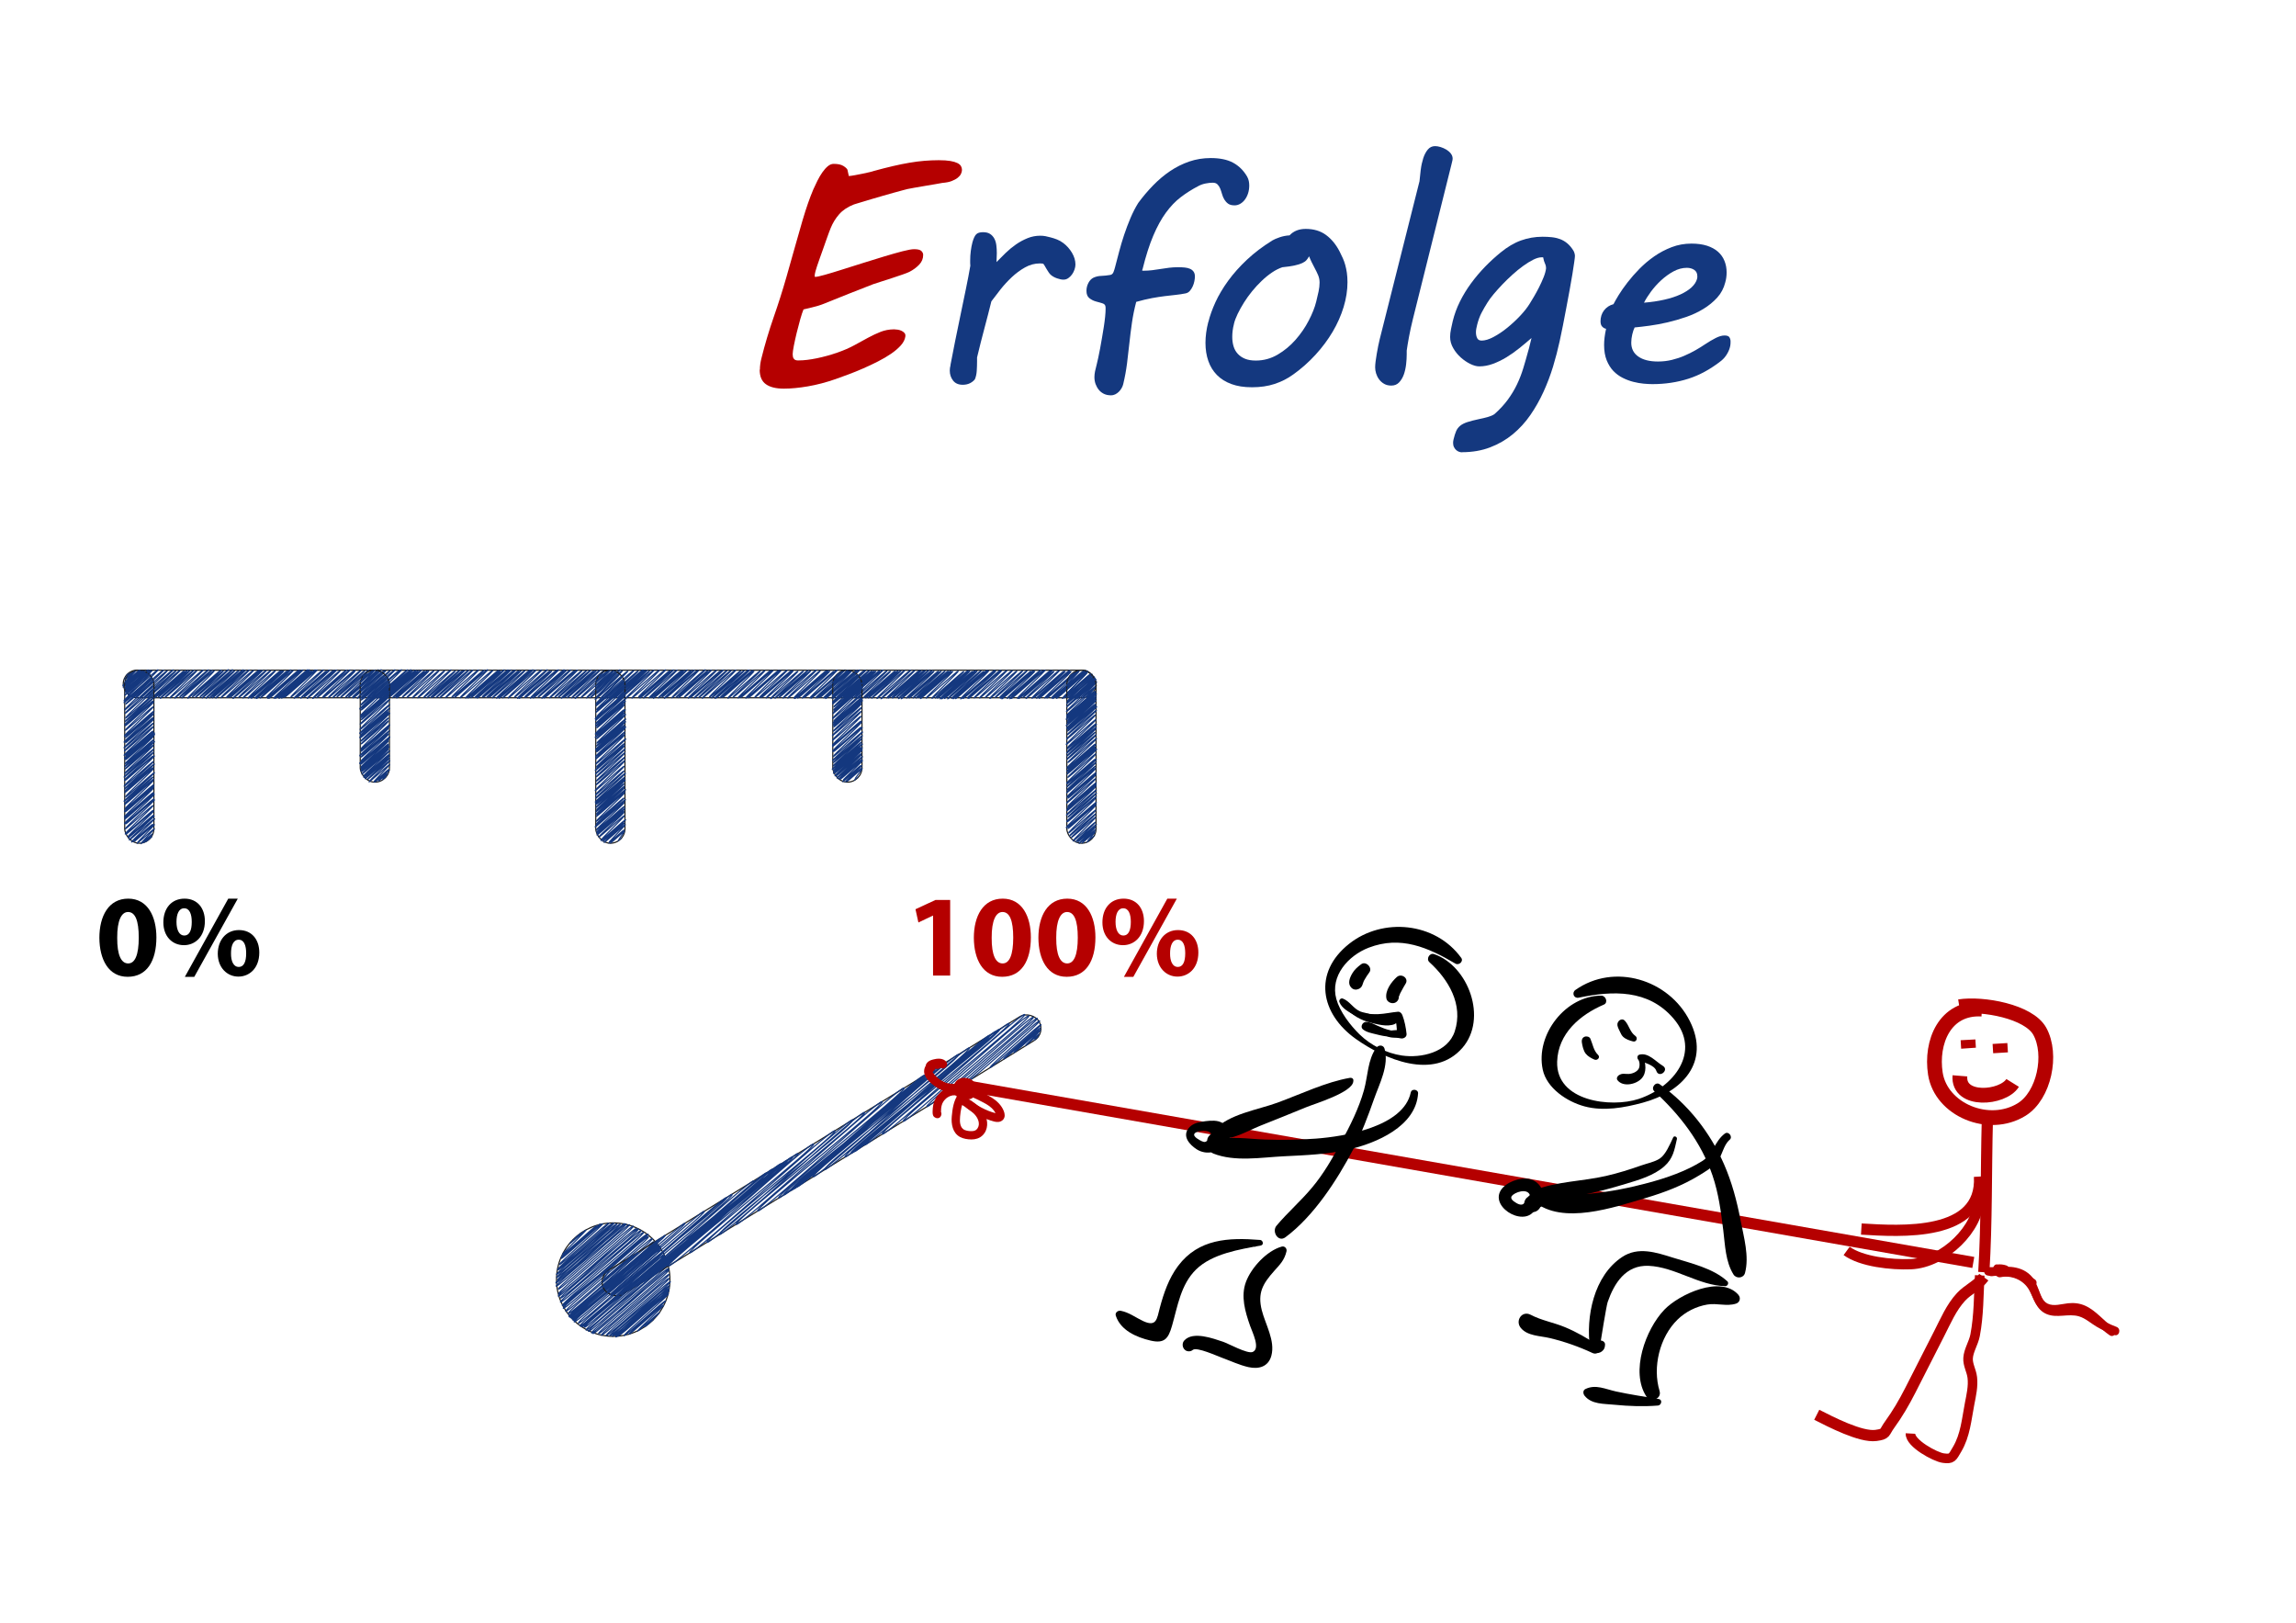 <?xml version="1.0" encoding="UTF-8"?>
<svg id="Ebene_1" data-name="Ebene 1" xmlns="http://www.w3.org/2000/svg" xmlns:xlink="http://www.w3.org/1999/xlink" viewBox="0 0 600 424">
  <defs>
    <style>
      .cls-1 {
        fill: #fff;
      }

      .cls-2 {
        stroke-width: 2.93px;
      }

      .cls-2, .cls-3, .cls-4, .cls-5, .cls-6, .cls-7 {
        fill: none;
      }

      .cls-2, .cls-3, .cls-5, .cls-7 {
        stroke: #b50000;
        stroke-miterlimit: 10;
      }

      .cls-8 {
        fill: url(#radial-gradient-2);
        filter: url(#drop-shadow-2);
      }

      .cls-9 {
        fill: #14387f;
      }

      .cls-3 {
        stroke-width: 3.86px;
      }

      .cls-10 {
        fill: url(#radial-gradient);
        filter: url(#drop-shadow-1);
      }

      .cls-4 {
        stroke: #14387f;
        stroke-linecap: round;
        stroke-linejoin: round;
        stroke-width: .3px;
      }

      .cls-11 {
        fill: url(#radial-gradient-4);
        filter: url(#drop-shadow-4);
      }

      .cls-5 {
        stroke-width: 2.5px;
      }

      .cls-12 {
        fill: url(#radial-gradient-3);
        filter: url(#drop-shadow-3);
      }

      .cls-13 {
        fill: #b50000;
      }

      .cls-6 {
        stroke: #1d1d1b;
        stroke-width: .3px;
      }

      .cls-7 {
        stroke-width: 2.69px;
      }
    </style>
    <radialGradient id="radial-gradient" cx="333.9" cy="368.86" fx="333.9" fy="368.86" r="26.99" gradientTransform="translate(1111.84 -167.53) rotate(-180) scale(1.81 -1.46)" gradientUnits="userSpaceOnUse">
      <stop offset="0" stop-color="#fff"/>
      <stop offset="1" stop-color="#fff"/>
    </radialGradient>
    <filter id="drop-shadow-1" filterUnits="userSpaceOnUse">
      <feOffset dx="0" dy="18.68"/>
      <feGaussianBlur result="blur" stdDeviation="5.61"/>
      <feFlood flood-color="#000" flood-opacity=".26"/>
      <feComposite in2="blur" operator="in"/>
      <feComposite in="SourceGraphic"/>
    </filter>
    <radialGradient id="radial-gradient-2" cx="439.08" cy="350.23" fx="439.08" fy="350.23" r="26.99" xlink:href="#radial-gradient"/>
    <filter id="drop-shadow-2" filterUnits="userSpaceOnUse">
      <feOffset dx="0" dy="18.68"/>
      <feGaussianBlur result="blur-2" stdDeviation="5.61"/>
      <feFlood flood-color="#000" flood-opacity=".26"/>
      <feComposite in2="blur-2" operator="in"/>
      <feComposite in="SourceGraphic"/>
    </filter>
    <radialGradient id="radial-gradient-3" cx="383.95" cy="359.61" fx="383.95" fy="359.61" r="26.99" xlink:href="#radial-gradient"/>
    <filter id="drop-shadow-3" filterUnits="userSpaceOnUse">
      <feOffset dx="0" dy="18.68"/>
      <feGaussianBlur result="blur-3" stdDeviation="5.61"/>
      <feFlood flood-color="#000" flood-opacity=".26"/>
      <feComposite in2="blur-3" operator="in"/>
      <feComposite in="SourceGraphic"/>
    </filter>
    <radialGradient id="radial-gradient-4" cx="472.02" cy="181.92" fx="472.02" fy="181.92" r="32.97" gradientTransform="translate(1691.27 -167.53) rotate(-180) scale(2.89 -1.46)" xlink:href="#radial-gradient"/>
    <filter id="drop-shadow-4" filterUnits="userSpaceOnUse">
      <feOffset dx="0" dy="23.59"/>
      <feGaussianBlur result="blur-4" stdDeviation="7.08"/>
      <feFlood flood-color="#000" flood-opacity=".26"/>
      <feComposite in2="blur-4" operator="in"/>
      <feComposite in="SourceGraphic"/>
    </filter>
  </defs>
  <rect class="cls-1" x="0" width="600" height="424"/>
  <g>
    <g>
      <g>
        <g>
          <rect class="cls-6" x="32.21" y="175.11" width="254.21" height="7.22" rx="3.61" ry="3.61"/>
          <path class="cls-4" d="M33.11,176.43s.79-.71,.82-.68c.04,.04-1.48,1.76-1.44,1.8,.06,.07,2.86-2.52,2.92-2.45,.09,.1-3.45,4-3.36,4.1,.1,.12,4.64-4.09,4.74-3.98,.1,.12-4.76,4.16-4.66,4.29s5-4.41,5.1-4.28-4.81,4.86-4.7,4.99c.13,.15,6.06-5.34,6.19-5.19s-5.98,5.29-5.85,5.44c.14,.16,6.24-5.51,6.38-5.35s-6.38,5.57-6.25,5.73c.14,.17,6.6-5.83,6.74-5.66s-6.44,6.22-6.29,6.39c.16,.19,7.71-6.79,7.87-6.6s-6.8,6.68-6.65,6.86c.17,.21,7.88-6.96,8.06-6.76s-7.46,6.92-7.29,7.11c.18,.21,8.11-7.16,8.28-6.95,.16,.19-7.16,6.73-7,6.92,.18,.21,8.35-7.37,8.53-7.16,.17,.2-7.71,7.01-7.54,7.21,.18,.21,8.08-7.14,8.26-6.93,.16,.2-7.58,6.82-7.42,7.02,.18,.21,8.35-7.37,8.52-7.15,.16,.19-7.36,6.89-7.19,7.08,.18,.21,8.07-7.14,8.25-6.92,.17,.2-7.94,6.84-7.77,7.04,.18,.21,8.4-7.41,8.58-7.2,.17,.2-7.78,6.8-7.61,7,.18,.21,8.11-7.17,8.29-6.95s-7.92,7.06-7.75,7.26,8.58-7.56,8.75-7.35c.17,.2-7.66,6.91-7.5,7.1,.18,.21,8.13-7.18,8.3-6.97,.16,.19-7.15,6.89-6.99,7.08,.18,.21,8.49-7.48,8.67-7.27,.17,.2-7.61,7.15-7.44,7.35,.18,.21,8.64-7.61,8.82-7.4,.17,.2-7.71,6.95-7.54,7.15,.18,.21,8.25-7.28,8.43-7.07s-8.02,7.08-7.85,7.28,8.29-7.32,8.47-7.11c.16,.19-7.11,6.99-6.94,7.18,.18,.21,8.64-7.62,8.82-7.4,.17,.2-7.8,6.89-7.63,7.09,.18,.21,7.95-7.04,8.13-6.82,.16,.19-7.48,6.73-7.31,6.92,.18,.21,8.48-7.48,8.66-7.27,.17,.2-7.64,6.98-7.48,7.18,.18,.21,8.37-7.39,8.55-7.17s-8.13,7.19-7.95,7.4,8.3-7.33,8.48-7.11c.17,.2-7.66,6.98-7.49,7.18,.18,.21,8.41-7.42,8.59-7.21,.17,.2-7.82,6.93-7.65,7.13,.18,.21,8.6-7.58,8.78-7.36s-8.23,7.14-8.05,7.35,8.45-7.45,8.63-7.24-7.92,7.1-7.75,7.3,8.59-7.57,8.77-7.36c.17,.2-7.59,7.06-7.42,7.26,.18,.21,8.35-7.37,8.52-7.15,.16,.19-7.23,6.91-7.07,7.1,.18,.21,8.35-7.37,8.53-7.16s-8.37,6.94-8.19,7.15,8.25-7.29,8.43-7.07c.17,.2-7.96,6.82-7.79,7.02,.18,.21,8.26-7.3,8.44-7.08s-7.92,7.18-7.74,7.38,8.58-7.56,8.76-7.35c.16,.19-7.43,6.92-7.27,7.12,.18,.21,8.22-7.26,8.4-7.05,.16,.2-7.44,6.96-7.27,7.16,.18,.21,8.28-7.32,8.46-7.1,.16,.19-7.25,6.94-7.09,7.13,.18,.21,8.35-7.37,8.53-7.16,.17,.2-8.07,6.82-7.9,7.02,.18,.21,8.19-7.23,8.37-7.02s-8.36,6.98-8.18,7.19,8.28-7.31,8.46-7.1c.17,.2-7.65,6.88-7.48,7.08,.18,.21,8.33-7.36,8.51-7.14s-8.3,7.02-8.13,7.23,8.75-7.71,8.93-7.5-8.11,7.16-7.94,7.36,8.41-7.42,8.59-7.21c.16,.19-7.11,6.87-6.95,7.06,.18,.21,8.38-7.39,8.56-7.18s-8.42,7.25-8.24,7.46,8.45-7.45,8.63-7.24-8.48,6.97-8.3,7.19,8.66-7.63,8.84-7.42-7.77,7.22-7.6,7.42c.18,.21,8.72-7.68,8.9-7.47s-8.69,7.28-8.51,7.5,8.75-7.7,8.93-7.49-8.37,6.99-8.19,7.2,8.06-7.13,8.24-6.92-8.19,7.01-8.02,7.21,8.38-7.39,8.55-7.18-8.04,6.92-7.87,7.12c.18,.21,8.64-7.61,8.81-7.4s-8.27,7.01-8.1,7.22,8.4-7.41,8.58-7.2c.16,.19-7.03,6.92-6.87,7.11,.18,.21,8.32-7.34,8.5-7.13s-7.83,7.22-7.66,7.43,8.3-7.33,8.48-7.11c.17,.2-7.85,6.68-7.69,6.88,.18,.21,8.37-7.39,8.55-7.18s-7.77,7.18-7.6,7.38c.18,.21,8.48-7.48,8.66-7.27,.17,.2-7.91,6.8-7.75,7,.18,.21,8.28-7.31,8.46-7.1s-7.87,7.24-7.69,7.45,8.48-7.48,8.65-7.26c.16,.2-7.37,7.07-7.2,7.26,.18,.21,8.68-7.65,8.86-7.43s-7.96,7.04-7.79,7.25,8.52-7.51,8.7-7.3c.16,.19-7.33,6.98-7.17,7.17,.18,.21,8.26-7.29,8.44-7.08s-8.37,6.92-8.2,7.13,8.05-7.12,8.23-6.91c.16,.19-7.13,6.77-6.97,6.96,.18,.21,8.41-7.42,8.59-7.21,.17,.2-7.59,7-7.43,7.2,.18,.21,8.14-7.19,8.32-6.98,.16,.19-7.43,6.64-7.27,6.83,.18,.21,8.22-7.26,8.4-7.05,.17,.2-7.6,6.96-7.43,7.16,.18,.21,8.06-7.13,8.24-6.92,.16,.19-7.12,6.7-6.96,6.89,.18,.21,8.42-7.43,8.6-7.21s-8.04,7.05-7.87,7.25,8.49-7.49,8.67-7.27c.17,.2-7.74,7.05-7.57,7.25,.18,.21,8.14-7.2,8.32-6.98s-8.26,6.89-8.09,7.1,8.32-7.34,8.5-7.13c.17,.2-7.65,7.05-7.48,7.25,.18,.21,8.46-7.46,8.64-7.25,.16,.19-7.49,6.78-7.32,6.97,.18,.21,8.38-7.4,8.56-7.19,.16,.2-7.4,7.03-7.24,7.23,.18,.21,8.28-7.31,8.46-7.1s-8.4,6.98-8.23,7.19,8.57-7.55,8.75-7.34c.16,.19-7.21,7.05-7.05,7.24,.18,.21,8.41-7.42,8.59-7.21s-8.24,7.27-8.06,7.48,8.77-7.73,8.95-7.51-8.4,7.28-8.22,7.49,8.47-7.47,8.65-7.26c.17,.2-7.87,6.89-7.7,7.09,.18,.21,8.36-7.38,8.54-7.16s-8.01,6.95-7.84,7.16c.18,.21,8.28-7.31,8.46-7.1,.17,.2-7.83,6.83-7.67,7.03,.18,.21,8.36-7.38,8.54-7.17,.17,.2-7.71,7.04-7.54,7.24,.18,.21,8.13-7.18,8.31-6.97,.16,.2-7.73,6.68-7.56,6.88,.18,.21,8.06-7.13,8.24-6.91s-8.11,6.86-7.94,7.07,8.23-7.27,8.4-7.05c.16,.19-7.1,6.68-6.94,6.87,.18,.21,8.07-7.13,8.25-6.92,.16,.19-7.21,6.8-7.05,6.99,.18,.21,8.22-7.26,8.4-7.05,.16,.19-7.07,6.91-6.91,7.1,.18,.21,8.18-7.22,8.35-7.01,.16,.19-7.17,6.85-7.01,7.04,.18,.21,8.55-7.54,8.73-7.33,.16,.2-7.36,7.06-7.19,7.26,.18,.21,8.08-7.15,8.26-6.93,.16,.19-7.53,6.8-7.37,6.99,.18,.21,8.36-7.37,8.53-7.16,.17,.2-7.71,6.87-7.54,7.07,.18,.21,8.06-7.13,8.24-6.92,.17,.2-7.98,6.69-7.82,6.89,.18,.21,8.25-7.29,8.43-7.07,.17,.2-7.65,6.96-7.48,7.15,.18,.21,8.35-7.37,8.53-7.16,.17,.2-7.71,6.98-7.54,7.18,.18,.21,8.43-7.44,8.61-7.23,.16,.19-7.28,7.02-7.12,7.21,.18,.21,8.46-7.46,8.64-7.25,.16,.19-7.18,6.97-7.02,7.17,.18,.21,8.29-7.32,8.47-7.11,.17,.2-7.91,6.95-7.74,7.15,.18,.21,8.49-7.49,8.67-7.27,.17,.2-7.37,7.15-7.2,7.35,.18,.21,8.35-7.37,8.52-7.15,.16,.19-7.26,7.03-7.09,7.22,.18,.21,8.45-7.46,8.63-7.24s-8.19,7.01-8.01,7.22,8.27-7.3,8.45-7.09c.17,.2-7.83,6.82-7.66,7.02,.18,.21,8.52-7.51,8.7-7.3s-7.86,7.09-7.69,7.29c.18,.21,8.49-7.49,8.67-7.27s-8.43,6.99-8.25,7.2,8.15-7.2,8.33-6.99-8.29,6.94-8.12,7.15,8.59-7.57,8.77-7.36c.17,.2-7.66,6.92-7.49,7.12,.18,.21,8.15-7.21,8.33-6.99s-8.15,6.79-7.98,6.99c.18,.21,8.15-7.2,8.32-6.99,.17,.2-7.66,6.91-7.49,7.11,.18,.21,8.13-7.18,8.31-6.97,.17,.2-7.8,6.67-7.63,6.87,.18,.21,8.12-7.18,8.3-6.96,.17,.2-7.65,6.93-7.49,7.13,.18,.21,8.32-7.35,8.5-7.13,.17,.2-7.59,7.04-7.42,7.23,.18,.21,8.58-7.57,8.76-7.35s-8.3,7.14-8.12,7.35,8.7-7.66,8.88-7.45-8.07,7.15-7.89,7.36,8.49-7.49,8.67-7.27c.16,.2-7.39,7.09-7.23,7.29,.18,.21,8.57-7.56,8.75-7.34,.16,.19-7.3,6.96-7.14,7.16,.18,.21,8.4-7.41,8.58-7.2s-7.99,7.29-7.81,7.49,8.33-7.35,8.5-7.14-8.22,6.93-8.05,7.14,8.32-7.34,8.5-7.13c.16,.19-7.17,6.62-7.01,6.8,.18,.21,8.13-7.19,8.31-6.97s-8.29,6.86-8.12,7.07,8.46-7.46,8.64-7.25c.17,.2-7.57,7.23-7.4,7.43,.18,.21,8.69-7.65,8.87-7.44s-8.25,7.18-8.08,7.39,8.44-7.45,8.62-7.23c.16,.2-7.58,6.87-7.41,7.06,.18,.21,8.38-7.39,8.56-7.18s-7.73,7.22-7.56,7.42c.18,.21,8.36-7.38,8.54-7.17s-8.09,6.89-7.92,7.1,8.53-7.52,8.7-7.3c.16,.2-7.41,7.06-7.25,7.25,.18,.21,8.24-7.27,8.41-7.06,.16,.19-7.24,6.73-7.08,6.92,.18,.21,8.1-7.16,8.28-6.95,.16,.19-7.53,6.78-7.37,6.97,.18,.21,8.32-7.34,8.5-7.13s-7.88,7.15-7.71,7.36,8.29-7.32,8.47-7.11c.17,.2-7.94,6.75-7.77,6.95,.18,.21,8.25-7.28,8.43-7.07,.17,.2-7.76,6.9-7.59,7.1,.18,.21,8.39-7.4,8.57-7.19,.17,.2-7.55,7.03-7.39,7.23,.18,.21,8.3-7.32,8.48-7.11,.17,.2-7.79,7.06-7.62,7.26,.18,.21,8.61-7.59,8.79-7.38,.16,.19-7.38,6.98-7.22,7.17,.18,.21,8.28-7.31,8.46-7.1,.16,.19-7.18,6.99-7.02,7.18,.18,.21,8.6-7.58,8.78-7.37s-8,7.13-7.83,7.33,8.24-7.28,8.42-7.06c.16,.19-7.13,6.96-6.97,7.15,.18,.21,8.24-7.28,8.42-7.07,.16,.19-7.29,6.93-7.13,7.12,.18,.21,8.48-7.48,8.66-7.26,.17,.2-7.49,7.05-7.33,7.25,.18,.21,8.33-7.36,8.51-7.14,.17,.2-7.74,6.92-7.57,7.12,.18,.21,8.65-7.62,8.83-7.41s-8.14,7-7.97,7.2,8.2-7.24,8.38-7.03-8.05,6.87-7.88,7.07c.18,.21,8.34-7.36,8.52-7.15s-7.98,7.08-7.8,7.29,8.27-7.3,8.45-7.09c.16,.2-7.61,6.79-7.45,6.98,.18,.21,8.39-7.4,8.57-7.19,.17,.2-7.51,7.16-7.34,7.36,.18,.21,8.6-7.58,8.78-7.37,.16,.2-7.35,7.1-7.19,7.3,.18,.21,8.63-7.6,8.81-7.39,.16,.19-7.25,6.96-7.08,7.15,.18,.21,8.02-7.09,8.2-6.88s-8,6.9-7.83,7.1c.18,.21,8.59-7.57,8.77-7.36s-7.99,7.17-7.81,7.38,8.57-7.55,8.74-7.34c.17,.2-7.47,7.1-7.3,7.3,.18,.21,8.32-7.35,8.5-7.13s-8.11,6.87-7.94,7.07,8.3-7.33,8.48-7.12-8.13,7.07-7.95,7.28,8.66-7.63,8.84-7.42c.17,.2-7.68,7.12-7.51,7.32,.18,.21,8.4-7.41,8.58-7.2,.17,.2-7.86,6.84-7.69,7.04,.18,.21,8.32-7.34,8.5-7.13s-8.02,7.2-7.85,7.4,8.4-7.41,8.57-7.19c.17,.2-8.11,6.68-7.94,6.88,.18,.21,8.14-7.19,8.32-6.98,.16,.19-7.13,6.96-6.97,7.15,.18,.21,8.56-7.55,8.74-7.34s-7.85,7.06-7.68,7.27c.18,.21,8.23-7.27,8.41-7.06,.17,.2-7.91,6.9-7.74,7.1,.18,.21,8.44-7.44,8.62-7.23,.16,.19-7.26,6.94-7.1,7.13,.18,.21,8.25-7.29,8.43-7.07,.17,.2-7.57,7.1-7.4,7.29,.18,.21,8.27-7.31,8.45-7.09,.17,.2-8.04,6.72-7.87,6.92,.18,.21,8.41-7.42,8.58-7.2,.17,.2-7.76,7.13-7.59,7.33,.18,.21,8.4-7.41,8.58-7.2,.16,.2-7.55,6.89-7.39,7.09,.18,.21,8.28-7.31,8.46-7.09,.17,.2-7.73,7.06-7.56,7.26,.18,.21,8.6-7.58,8.78-7.37,.16,.19-7.07,6.92-6.92,7.11,.18,.21,8.03-7.1,8.21-6.89,.17,.2-7.78,6.88-7.61,7.08,.18,.21,8.32-7.35,8.5-7.13,.17,.2-7.84,7.04-7.67,7.24,.18,.21,8.66-7.63,8.84-7.41s-8.66,7.1-8.48,7.31,8.51-7.51,8.69-7.29c.17,.2-7.83,7.01-7.66,7.21,.18,.21,8.32-7.34,8.5-7.13s-8.05,6.88-7.88,7.09c.18,.21,8.05-7.12,8.23-6.9,.16,.19-7,6.89-6.84,7.08,.18,.21,8.31-7.33,8.48-7.12,.16,.19-7.3,6.69-7.14,6.88,.18,.21,8.16-7.21,8.34-6.99,.16,.19-7.17,6.97-7.01,7.16,.18,.21,8.37-7.39,8.55-7.17,.17,.2-8.01,6.84-7.84,7.05,.18,.21,8.25-7.29,8.43-7.07,.16,.19-7.28,7.04-7.12,7.24,.18,.21,8.49-7.49,8.67-7.28s-8.17,6.99-8,7.19,8.32-7.34,8.5-7.13c.16,.19-6.98,6.84-6.82,7.03,.18,.21,8.29-7.32,8.47-7.11,.16,.19-7.38,6.94-7.22,7.14,.18,.21,8.26-7.3,8.44-7.08s-8.08,6.85-7.91,7.05c.18,.21,8.04-7.11,8.22-6.9,.16,.19-7.19,6.85-7.03,7.04,.18,.21,8.14-7.2,8.32-6.98,.16,.19-7.32,6.96-7.16,7.16,.18,.21,8.41-7.42,8.59-7.21,.17,.2-7.61,6.9-7.45,7.1,.18,.21,8.48-7.48,8.66-7.27,.17,.2-7.79,6.86-7.62,7.06,.18,.21,8.1-7.16,8.28-6.95,.16,.19-7.37,6.92-7.21,7.11,.18,.21,8.58-7.56,8.75-7.35,.17,.2-7.68,7.16-7.51,7.36,.18,.21,8.31-7.33,8.49-7.12,.16,.19-7.04,6.93-6.88,7.12,.18,.21,8.27-7.3,8.44-7.09s-8.4,7-8.23,7.21,8.52-7.52,8.7-7.3-8.11,6.97-7.94,7.18,8.22-7.26,8.4-7.04c.16,.19-7.36,6.83-7.2,7.03,.18,.21,8.15-7.2,8.33-6.99,.17,.2-7.94,6.66-7.77,6.86,.18,.21,8.42-7.43,8.6-7.21,.16,.2-7.29,7.13-7.13,7.32,.18,.21,8.19-7.24,8.37-7.03s-8.21,6.87-8.04,7.07,8.63-7.6,8.81-7.39-7.8,7.13-7.63,7.34c.18,.21,8.29-7.32,8.47-7.11s-8.21,6.88-8.04,7.09,8.35-7.37,8.53-7.16c.17,.2-8.04,6.83-7.87,7.03,.18,.21,8.12-7.18,8.3-6.97,.16,.2-7.49,6.94-7.33,7.13,.18,.21,8.46-7.46,8.63-7.25s-8.32,7.2-8.15,7.41,8.76-7.71,8.93-7.5c.17,.2-7.46,7.15-7.3,7.35,.18,.21,8.37-7.39,8.55-7.17s-8.42,6.91-8.25,7.12,8.37-7.39,8.55-7.17c.17,.2-7.77,7.03-7.6,7.24,.18,.21,8.39-7.41,8.57-7.19,.17,.2-7.83,6.92-7.66,7.12,.18,.21,8.17-7.22,8.35-7,.16,.2-7.75,6.66-7.58,6.86,.18,.21,7.99-7.07,8.17-6.85,.17,.2-7.88,6.71-7.72,6.91,.18,.21,8-7.08,8.18-6.86,.16,.2-7.69,6.78-7.52,6.98,.18,.21,8.25-7.28,8.43-7.07s-8.15,7.03-7.98,7.23,8.74-7.7,8.92-7.48c.16,.19-7.38,6.96-7.22,7.15,.18,.21,8.1-7.16,8.27-6.94,.17,.2-7.69,6.99-7.52,7.19,.18,.21,8.23-7.27,8.41-7.05,.16,.19-7.14,6.67-6.98,6.86,.18,.21,8.07-7.13,8.24-6.92,.17,.2-7.89,6.82-7.72,7.02,.18,.21,8.29-7.32,8.47-7.11,.17,.2-7.94,6.92-7.77,7.12,.18,.21,8.34-7.36,8.51-7.14,.17,.2-7.83,7-7.66,7.2,.18,.21,8.43-7.44,8.61-7.23,.17,.2-7.42,7.13-7.25,7.32,.18,.21,8.67-7.64,8.85-7.42s-7.95,7.27-7.78,7.48,8.62-7.6,8.8-7.38c.16,.2-7.42,6.98-7.26,7.17,.18,.21,8.34-7.36,8.52-7.15s-8.29,6.95-8.12,7.16,8.39-7.4,8.57-7.19c.17,.2-7.82,6.89-7.66,7.09,.18,.21,8.18-7.23,8.36-7.01s-8.36,6.91-8.18,7.11,8.39-7.41,8.57-7.19c.17,.2-7.77,6.88-7.6,7.08,.18,.21,8.32-7.35,8.5-7.13s-8.11,7.2-7.94,7.41,8.62-7.6,8.8-7.38-8.24,7.2-8.07,7.41,8.41-7.42,8.58-7.2c.16,.19-7.35,6.83-7.19,7.02,.18,.21,8.22-7.26,8.39-7.04,.17,.2-7.84,6.81-7.68,7.01,.18,.21,8.19-7.24,8.37-7.02,.16,.2-7.55,6.83-7.38,7.03,.18,.21,8.2-7.25,8.38-7.03,.17,.2-7.72,6.84-7.55,7.04,.18,.21,8.21-7.25,8.39-7.04,.17,.2-7.88,6.76-7.71,6.96,.18,.21,8.19-7.23,8.37-7.02s-8.14,7.04-7.97,7.25,8.29-7.32,8.47-7.11c.16,.19-7.11,6.78-6.95,6.97,.18,.21,8.21-7.25,8.39-7.04,.16,.19-7.04,6.92-6.89,7.11,.18,.21,8.18-7.22,8.35-7.01,.16,.2-7.6,6.76-7.44,6.95,.18,.21,8.37-7.39,8.55-7.17s-8.19,6.99-8.01,7.19,8.27-7.31,8.45-7.09-7.95,7.06-7.78,7.26,8.36-7.38,8.54-7.16-8.32,6.96-8.14,7.17,8.65-7.62,8.83-7.41-8.27,7.11-8.1,7.32,8.4-7.41,8.58-7.2-7.89,7.09-7.72,7.29,8.58-7.56,8.76-7.35-7.88,7.04-7.71,7.25c.18,.21,8.24-7.28,8.42-7.07s-8.18,6.93-8,7.14,8.7-7.66,8.88-7.45-8.47,7.21-8.29,7.42,8.47-7.47,8.65-7.26c.17,.2-7.48,7.13-7.31,7.33,.18,.21,8.74-7.7,8.92-7.49s-8.48,7.17-8.3,7.38,8.37-7.39,8.55-7.17c.16,.2-7.56,6.85-7.4,7.05,.18,.21,8.49-7.48,8.67-7.27s-8.55,7.15-8.37,7.36,8.41-7.42,8.59-7.21c.16,.19-7.29,6.9-7.13,7.09,.18,.21,8.38-7.39,8.56-7.18,.16,.19-7.31,7-7.14,7.2,.18,.21,8.38-7.4,8.56-7.18,.16,.19-7.24,6.88-7.08,7.08,.18,.21,8.09-7.15,8.27-6.94,.16,.19-7.26,6.97-7.09,7.17,.18,.21,8.39-7.4,8.57-7.19,.16,.19-7.33,6.76-7.17,6.95,.18,.21,8.17-7.22,8.34-7,.16,.19-7.35,6.85-7.18,7.04,.18,.21,8.06-7.12,8.24-6.91s-8.12,6.86-7.95,7.06,8.42-7.43,8.6-7.22-8.47,7.15-8.29,7.36,8.43-7.43,8.6-7.22c.16,.19-7.39,6.92-7.23,7.11,.18,.21,8.64-7.61,8.82-7.4s-8.3,7.27-8.13,7.48,8.53-7.52,8.71-7.31-8.49,7.04-8.31,7.25,8.66-7.63,8.84-7.41c.17,.2-7.42,7.19-7.25,7.39,.18,.21,8.51-7.51,8.69-7.29s-8.49,7.1-8.32,7.31,8.58-7.56,8.76-7.35c.17,.2-7.87,6.9-7.7,7.1,.18,.21,7.96-7.04,8.14-6.83,.16,.2-7.5,6.9-7.33,7.09,.18,.21,8.55-7.54,8.73-7.32,.16,.2-7.33,7.05-7.17,7.25,.18,.21,8.26-7.29,8.44-7.08,.17,.2-8.1,6.72-7.93,6.92,.18,.21,8.01-7.09,8.19-6.87,.17,.2-7.66,6.85-7.5,7.04,.18,.21,8.54-7.53,8.72-7.32s-8.22,7.12-8.05,7.33,8.19-7.24,8.37-7.02c.16,.19-7.04,6.75-6.88,6.94,.18,.21,8.28-7.31,8.46-7.1s-8.05,6.89-7.88,7.09c.18,.21,8.21-7.25,8.39-7.04,.16,.19-7.38,6.85-7.22,7.05,.18,.21,8.3-7.33,8.48-7.12s-8.31,7.04-8.14,7.25,8.57-7.55,8.74-7.34-8.07,6.89-7.89,7.1,8.1-7.15,8.27-6.94-8.34,6.93-8.16,7.14,7.86-6.94,8.03-6.74c.15,.18-6.65,6.59-6.5,6.77s7.29-6.44,7.44-6.25c.15,.18-7.09,5.91-6.94,6.09s7.21-6.36,7.36-6.18c.14,.17-6.36,5.97-6.22,6.13s6.49-5.74,6.64-5.57c.13,.16-6.38,5.36-6.25,5.52s6.2-5.48,6.34-5.32c.12,.14-5.35,5.25-5.23,5.39s5.63-4.97,5.75-4.83-5.29,4.73-5.17,4.86,5.11-4.51,5.22-4.38-5.24,4.49-5.13,4.62c.1,.12,5.12-4.5,5.22-4.38,.09,.11-3.96,3.99-3.87,4.1,.08,.1,3.7-3.27,3.78-3.17,.07,.08-2.65,3.1-2.58,3.17,.04,.05,2.01-1.77,2.05-1.72,.03,.03-1.27,1.24-1.24,1.27,.02,.03,1.13-1,1.16-.97"/>
        </g>
        <g>
          <rect class="cls-6" x="32.59" y="175.11" width="7.63" height="45.22" rx="3.82" ry="3.82"/>
          <path class="cls-4" d="M33.38,176.63s1.32-1.15,1.34-1.12c.04,.05-1.71,1.72-1.67,1.77,.05,.06,2.39-2.11,2.44-2.05,.07,.08-2.97,3.02-2.9,3.1,.08,.09,3.86-3.4,3.94-3.3,.08,.1-3.85,3.43-3.77,3.53,.09,.1,3.93-3.48,4.02-3.37,.09,.11-4.25,4-4.15,4.11,.1,.12,4.76-4.2,4.86-4.08s-4.83,4.11-4.72,4.23,4.71-4.16,4.81-4.04-5.23,4.45-5.12,4.58,5.46-4.8,5.57-4.67c.13,.15-5.56,5.48-5.44,5.63s6.02-5.31,6.15-5.16c.14,.16-6.28,5.72-6.14,5.89s6.51-5.73,6.64-5.57c.16,.19-7,6.79-6.84,6.98,.15,.18,7.18-6.32,7.32-6.14,.16,.19-7.49,6.45-7.33,6.64s7.19-6.34,7.34-6.16-7.07,6.38-6.91,6.56,7.2-6.36,7.36-6.17c.17,.21-7.83,7.5-7.65,7.71,.16,.19,7.3-6.45,7.46-6.26s-7.48,6.94-7.31,7.13,7.39-6.52,7.55-6.33c.17,.2-7.61,7.36-7.44,7.57,.16,.19,7.16-6.33,7.32-6.14s-7.55,6.82-7.39,7.01,7.27-6.42,7.43-6.23-7.73,6.89-7.56,7.09,7.27-6.42,7.43-6.23-7.44,6.32-7.29,6.5,7.3-6.45,7.46-6.26c.17,.2-7.66,7.27-7.49,7.47,.16,.19,7.21-6.37,7.36-6.18,.17,.21-7.75,7.45-7.58,7.66,.16,.19,7.62-6.72,7.78-6.53s-7.68,6.73-7.52,6.92,7.29-6.44,7.45-6.25c.17,.21-7.95,7.23-7.78,7.43,.16,.19,7.49-6.61,7.65-6.42s-7.41,6.39-7.25,6.58,7.23-6.39,7.39-6.2c.17,.21-7.98,7.32-7.8,7.53,.16,.19,7.51-6.62,7.67-6.43,.17,.2-7.75,7.06-7.58,7.26,.16,.19,7.43-6.56,7.59-6.37,.17,.21-7.85,7.33-7.67,7.53,.16,.19,7.42-6.55,7.58-6.36s-7.31,6.13-7.16,6.31,7.1-6.28,7.26-6.09-7.77,6.69-7.6,6.89,7.74-6.81,7.9-6.63-7.87,6.65-7.71,6.84,7.57-6.67,7.73-6.48-7.78,6.45-7.61,6.64,7.1-6.28,7.26-6.09-7.51,6.94-7.35,7.13,7.35-6.49,7.51-6.3c.17,.2-7.82,6.86-7.65,7.06s7.66-6.75,7.82-6.56c.17,.2-7.87,6.98-7.7,7.18,.16,.19,7.3-6.45,7.46-6.26,.17,.2-7.72,7.23-7.55,7.43,.16,.19,7.45-6.57,7.61-6.38,.17,.2-7.96,7.12-7.79,7.33,.16,.19,7.59-6.69,7.75-6.5,.17,.2-7.85,7.12-7.68,7.32,.16,.19,7.36-6.5,7.52-6.31s-7.44,6.14-7.28,6.32,7.44-6.57,7.6-6.38c.18,.21-8.08,7.72-7.9,7.93,.16,.19,7.56-6.67,7.72-6.48,.17,.2-7.75,7-7.58,7.2,.16,.19,7.6-6.7,7.76-6.51,.17,.2-7.87,6.95-7.7,7.15,.16,.19,7.23-6.39,7.39-6.2s-7.59,6.32-7.44,6.51,7.41-6.54,7.57-6.35c.17,.2-7.55,7.3-7.38,7.5,.16,.19,7.43-6.56,7.59-6.37,.18,.21-8.13,7.31-7.96,7.52,.16,.19,7.43-6.56,7.59-6.37s-7.5,6.68-7.34,6.88,7.35-6.49,7.51-6.3-7.79,6.42-7.63,6.61,7.4-6.53,7.56-6.34c.17,.2-7.59,7.27-7.42,7.48,.16,.19,7.39-6.52,7.55-6.33,.17,.2-7.9,6.8-7.73,7,.16,.19,7.56-6.67,7.72-6.48s-7.64,6.37-7.48,6.56,7.16-6.33,7.32-6.15c.17,.2-7.74,7.32-7.57,7.53,.16,.19,7.47-6.59,7.63-6.4s-7.54,6.28-7.38,6.47,7.33-6.48,7.49-6.29-7.85,6.6-7.68,6.79,7.61-6.7,7.76-6.51c.18,.21-7.99,7.48-7.81,7.69,.16,.19,7.59-6.69,7.75-6.5s-7.55,6.36-7.39,6.54,7.35-6.49,7.51-6.3c.17,.21-7.81,7.4-7.64,7.61,.16,.19,7.12-6.29,7.27-6.1,.17,.2-7.45,7.22-7.29,7.42,.15,.18,7.21-6.36,7.36-6.18s-7.28,6.05-7.13,6.23,7.08-6.25,7.23-6.07-6.9,6.57-6.74,6.76c.14,.17,6.61-5.84,6.75-5.67s-6.83,5.75-6.69,5.92,6.65-5.86,6.79-5.7-6.65,6.12-6.5,6.3c.13,.16,6.52-5.73,6.65-5.58s-6.18,5.94-6.05,6.11c.12,.14,5.51-4.86,5.63-4.72,.11,.13-5.09,4.47-4.98,4.6s5.25-4.63,5.37-4.5-4.71,4.83-4.6,4.96c.09,.11,4.51-3.97,4.6-3.86,.09,.1-3.68,3.84-3.59,3.95,.06,.07,3.03-2.67,3.09-2.59,.05,.06-2.45,2.27-2.39,2.34,.05,.06,2.05-1.81,2.09-1.76,.03,.04-1.41,1.38-1.38,1.42,.03,.03,1.42-1.25,1.45-1.21"/>
        </g>
        <g>
          <rect class="cls-6" x="278.79" y="175.11" width="7.63" height="45.22" rx="3.82" ry="3.82"/>
          <path class="cls-4" d="M279.55,176.65s1.16-1.02,1.18-.99c.04,.05-1.71,2.07-1.67,2.12,.07,.08,2.86-2.53,2.92-2.45,.08,.1-3.48,3.89-3.39,3.99,.1,.12,4.74-4.18,4.84-4.06,.11,.13-4.74,4.65-4.63,4.77,.11,.13,5.41-4.77,5.52-4.63,.13,.15-5.56,5.69-5.43,5.84s6-5.3,6.14-5.15c.14,.17-6.4,5.98-6.26,6.15s6.48-5.72,6.62-5.56c.15,.18-6.67,6.44-6.52,6.62s7.19-6.34,7.35-6.16c.16,.19-7.66,6.53-7.5,6.72s7.47-6.58,7.63-6.4c.17,.2-7.76,7.01-7.6,7.21,.16,.19,7.26-6.41,7.42-6.23,.17,.2-7.68,7.3-7.51,7.5,.16,.19,7.44-6.57,7.6-6.38,.17,.2-7.72,7.21-7.55,7.41,.16,.19,7.4-6.53,7.56-6.34s-7.68,6.48-7.52,6.68,7.42-6.55,7.58-6.36c.17,.2-7.89,6.81-7.73,7.01,.16,.19,7.78-6.85,7.94-6.67s-7.72,6.76-7.55,6.96,7.33-6.47,7.48-6.28-7.79,6.64-7.62,6.84,7.39-6.52,7.54-6.33c.17,.2-7.95,6.92-7.78,7.12,.16,.19,7.7-6.78,7.86-6.6,.17,.2-7.95,7.1-7.78,7.31,.16,.19,7.36-6.5,7.52-6.31s-7.4,6.14-7.24,6.32,7.28-6.43,7.44-6.24-7.58,6.34-7.42,6.52,7.05-6.24,7.21-6.05-7.36,6.3-7.21,6.48,7.46-6.58,7.62-6.39c.17,.2-7.83,7.1-7.66,7.3,.16,.19,7.43-6.56,7.59-6.37,.18,.21-8.02,7.37-7.84,7.58,.16,.19,7.41-6.54,7.56-6.35,.17,.21-7.81,7.52-7.64,7.73,.16,.19,7.66-6.75,7.82-6.56,.17,.2-7.62,7.19-7.46,7.39,.16,.19,7.23-6.39,7.39-6.2s-7.59,6.27-7.43,6.46,7.45-6.57,7.61-6.38-7.71,6.86-7.54,7.06,7.3-6.45,7.46-6.26-7.91,6.56-7.75,6.76,7.64-6.73,7.79-6.54c.17,.2-7.86,7.07-7.69,7.27,.16,.19,7.22-6.38,7.38-6.19s-7.53,6.84-7.36,7.04,7.49-6.6,7.65-6.42c.17,.2-7.61,7.09-7.44,7.29,.16,.19,7.35-6.49,7.51-6.3,.18,.21-7.9,7.47-7.72,7.68,.16,.19,7.23-6.39,7.39-6.2s-7.39,6.14-7.24,6.32,7.26-6.41,7.41-6.22-7.78,6.75-7.62,6.94,7.32-6.47,7.48-6.28-7.51,6.24-7.35,6.43,7.21-6.37,7.37-6.18-7.61,6.63-7.45,6.82,7.61-6.71,7.77-6.52c.17,.2-7.74,7.19-7.57,7.39,.16,.19,7.19-6.35,7.35-6.16,.17,.21-7.84,7.5-7.66,7.71,.16,.19,7.37-6.51,7.53-6.32s-7.53,6.25-7.38,6.44,7.49-6.61,7.65-6.42c.17,.2-7.9,7-7.73,7.21,.16,.19,7.47-6.59,7.63-6.4,.17,.2-7.76,7.05-7.59,7.25,.16,.19,7.27-6.42,7.42-6.23s-7.73,6.77-7.56,6.96,7.49-6.61,7.65-6.42c.17,.2-7.7,7.31-7.53,7.52,.16,.19,7.5-6.61,7.66-6.42s-7.57,6.52-7.41,6.71,7.2-6.37,7.36-6.18c.17,.21-7.88,7.26-7.71,7.46,.16,.19,7.44-6.56,7.6-6.37s-7.45,7.11-7.28,7.3,7.32-6.46,7.48-6.27-7.81,6.67-7.64,6.87,7.42-6.55,7.58-6.36-7.88,6.49-7.72,6.69,7.53-6.64,7.69-6.46-7.72,6.35-7.56,6.55,7.31-6.46,7.47-6.27c.17,.2-7.83,7.26-7.66,7.47,.16,.19,7.69-6.78,7.85-6.59s-7.62,6.92-7.46,7.12,7.33-6.47,7.49-6.28c.17,.21-8,7.24-7.83,7.45,.16,.19,7.64-6.73,7.79-6.54s-7.69,6.33-7.53,6.52,7.18-6.35,7.34-6.16c.18,.21-7.87,7.53-7.69,7.74,.16,.19,7.73-6.81,7.89-6.62s-7.62,6.65-7.46,6.85,7.22-6.38,7.38-6.19-7.35,7.13-7.18,7.33c.15,.18,6.95-6.15,7.11-5.96s-7.02,6.56-6.86,6.74,6.68-5.9,6.82-5.73-6.52,6.01-6.37,6.18,6.22-5.5,6.36-5.33-6.06,6.06-5.92,6.23c.12,.15,5.74-5.07,5.87-4.92s-5.3,5.01-5.19,5.15c.11,.13,5.38-4.74,5.49-4.61s-5.13,4.57-5.02,4.7c.1,.12,4.69-4.14,4.79-4.02s-4.46,4.21-4.36,4.33c.09,.11,4.28-3.77,4.37-3.66,.08,.1-3.67,3.46-3.59,3.56,.07,.09,3.44-3.04,3.51-2.95,.06,.07-2.35,2.67-2.3,2.74,.04,.04,2.02-1.77,2.05-1.72"/>
        </g>
        <g>
          <rect class="cls-6" x="155.69" y="175.11" width="7.63" height="45.22" rx="3.82" ry="3.82"/>
          <path class="cls-4" d="M156.46,176.64s1.22-1.07,1.24-1.04c.05,.06-2.11,2.62-2.06,2.69,.08,.09,3.73-3.28,3.81-3.19,.09,.11-4.01,4.14-3.92,4.25,.1,.12,4.88-4.3,4.98-4.18,.11,.13-5,4.6-4.89,4.73s5.34-4.71,5.45-4.58c.12,.14-5.59,4.7-5.47,4.84s5.2-4.6,5.32-4.46c.12,.14-5.16,5.41-5.04,5.56,.13,.16,5.83-5.16,5.96-5,.15,.17-6.48,6.31-6.33,6.48s6.99-6.16,7.14-5.99c.16,.19-7.06,6.96-6.91,7.15s7.14-6.31,7.3-6.12-7.43,6.44-7.27,6.63,7.26-6.41,7.42-6.22c.17,.2-7.48,7.03-7.31,7.23s7.4-6.53,7.56-6.34c.17,.2-7.89,6.85-7.73,7.05,.16,.19,7.44-6.56,7.6-6.37,.17,.2-7.53,7.31-7.36,7.51,.16,.19,7.38-6.51,7.53-6.32,.17,.2-8.12,6.67-7.95,6.87,.16,.19,7.71-6.79,7.87-6.61,.17,.2-7.97,6.84-7.8,7.04,.16,.19,7.64-6.74,7.8-6.55,.17,.21-7.95,7.25-7.78,7.45,.16,.19,7.74-6.81,7.89-6.62,.17,.2-8.05,7.04-7.87,7.25,.16,.19,7.64-6.74,7.8-6.55s-7.7,6.75-7.53,6.95,7.16-6.33,7.32-6.14c.18,.21-7.85,7.55-7.68,7.76,.16,.19,7.44-6.57,7.6-6.38s-7.53,6.27-7.37,6.45,7.49-6.61,7.65-6.42c.17,.21-8.08,7.02-7.91,7.23,.16,.19,7.54-6.65,7.7-6.46s-7.5,6.62-7.34,6.81,7.44-6.56,7.6-6.37c.17,.2-7.7,7.34-7.52,7.54,.16,.19,7.41-6.54,7.57-6.35,.17,.2-7.84,6.89-7.67,7.09,.16,.19,7.47-6.59,7.63-6.4,.17,.21-8.04,7.11-7.87,7.32,.16,.19,7.43-6.56,7.59-6.37s-7.5,6.39-7.34,6.58,7.1-6.28,7.25-6.09-7.43,6.16-7.28,6.34,7.51-6.62,7.67-6.43-7.74,6.36-7.57,6.55,7.3-6.44,7.45-6.26c.17,.21-7.98,7.34-7.8,7.54,.16,.19,7.53-6.64,7.69-6.46,.17,.2-7.8,6.85-7.63,7.05s7.48-6.6,7.64-6.41c.17,.21-7.74,7.48-7.57,7.69,.16,.19,7.65-6.74,7.81-6.55,.17,.2-7.85,7.19-7.68,7.4,.16,.19,7.15-6.32,7.31-6.13s-7.79,6.79-7.63,6.99,7.54-6.65,7.7-6.46c.17,.2-7.81,7.17-7.64,7.38,.16,.19,7.61-6.71,7.77-6.52,.17,.2-7.68,7.05-7.51,7.25,.16,.19,7.29-6.44,7.45-6.25,.17,.2-7.63,7.19-7.46,7.39,.16,.19,7.22-6.38,7.38-6.19s-7.6,6.95-7.44,7.15,7.34-6.48,7.5-6.29c.18,.21-7.94,7.6-7.76,7.81,.16,.19,7.42-6.55,7.58-6.36,.17,.2-7.66,7.28-7.49,7.49,.16,.19,7.31-6.46,7.47-6.27s-7.59,6.94-7.43,7.14,7.62-6.72,7.78-6.53c.18,.21-8.07,7.34-7.89,7.55,.16,.19,7.54-6.65,7.7-6.46s-7.78,6.76-7.62,6.95,7.46-6.58,7.61-6.39-7.47,6.22-7.32,6.4,7.31-6.46,7.47-6.27c.17,.2-7.83,6.95-7.66,7.15,.16,.19,7.22-6.38,7.38-6.2s-7.36,6.63-7.2,6.82,7.17-6.34,7.33-6.15-7.66,6.45-7.49,6.64,7.21-6.38,7.37-6.19-7.45,6.66-7.29,6.85,7.51-6.62,7.67-6.43c.17,.2-7.82,6.79-7.66,6.99s7.31-6.45,7.46-6.26c.17,.2-7.65,7.36-7.48,7.57,.16,.19,7.1-6.28,7.26-6.09s-7.41,6.62-7.25,6.81,7.47-6.59,7.63-6.4c.17,.2-8.12,6.94-7.94,7.14,.16,.19,7.47-6.59,7.63-6.4s-7.49,7.02-7.33,7.22,7.17-6.34,7.33-6.15-7.43,6.57-7.27,6.76,7.34-6.47,7.49-6.29-7.42,6.39-7.27,6.58,6.81-6.03,6.97-5.85-7.22,6.05-7.07,6.23,6.92-6.11,7.07-5.93-6.74,6.31-6.59,6.49,6.53-5.77,6.68-5.6-6.3,6.32-6.15,6.49c.13,.15,6.36-5.6,6.49-5.45s-6.16,5.49-6.02,5.64c.12,.14,5.7-5.03,5.82-4.88s-5.57,5.06-5.45,5.21c.11,.13,5.49-4.84,5.6-4.7,.1,.12-4.5,4.69-4.39,4.81,.09,.11,4.02-3.55,4.11-3.44,.08,.1-3.74,3.39-3.65,3.48s3.63-3.21,3.71-3.11c.05,.06-1.78,2.5-1.73,2.56,.02,.03,.9-.81,.93-.78"/>
        </g>
        <g>
          <rect class="cls-6" x="94.14" y="175.11" width="7.63" height="29.26" rx="3.82" ry="3.82"/>
          <path class="cls-4" d="M94.94,176.62s1.07-.95,1.09-.92c.04,.05-1.56,1.82-1.52,1.87,.06,.07,2.73-2.42,2.79-2.34,.07,.08-3.23,2.91-3.16,3,.07,.09,3.75-3.3,3.83-3.21,.09,.11-4.06,4.19-3.97,4.3s4.6-4.06,4.7-3.94c.11,.13-4.66,4.8-4.55,4.93,.12,.14,5.55-4.89,5.67-4.75,.13,.16-5.86,5.98-5.72,6.14s6.15-5.44,6.29-5.28-6.37,5.9-6.23,6.07,6.64-5.86,6.78-5.69-6.71,5.96-6.56,6.13,6.93-6.12,7.08-5.94c.16,.2-7.38,7.06-7.21,7.25s7.32-6.46,7.48-6.27c.17,.2-7.9,7.07-7.73,7.27,.16,.19,7.78-6.85,7.94-6.66s-7.74,6.76-7.57,6.96,7.23-6.39,7.39-6.2c.17,.21-7.75,7.48-7.58,7.69,.16,.19,7.51-6.63,7.67-6.44,.17,.2-7.85,6.82-7.68,7.01s7.47-6.59,7.63-6.4-7.56,6.66-7.4,6.86,7.15-6.32,7.3-6.13c.17,.2-7.74,7.1-7.58,7.3,.16,.19,7.58-6.68,7.74-6.5,.18,.21-7.95,7.66-7.78,7.88,.16,.19,7.59-6.69,7.75-6.5,.17,.21-8.03,7.33-7.85,7.54,.16,.19,7.71-6.79,7.87-6.6,.17,.2-7.78,6.84-7.62,7.04s7.21-6.37,7.37-6.18-7.77,6.61-7.61,6.81,7.45-6.57,7.61-6.38-7.54,6.21-7.38,6.39,7.48-6.6,7.64-6.41c.17,.2-7.79,7.18-7.62,7.38,.16,.19,7.16-6.33,7.32-6.14s-7.35,6.64-7.19,6.82,7.05-6.24,7.21-6.05-7.44,7.17-7.27,7.37,7.37-6.51,7.53-6.32-7.64,6.4-7.48,6.59,7.16-6.33,7.32-6.14-7.53,6.31-7.37,6.5,7.03-6.22,7.19-6.03c.17,.2-7.68,6.98-7.51,7.18s7.63-6.73,7.79-6.54-7.59,6.68-7.43,6.88,7.13-6.31,7.29-6.12-7.45,6.96-7.29,7.15,7.39-6.52,7.54-6.33c.17,.2-8.1,6.77-7.93,6.97,.16,.19,7.53-6.64,7.69-6.45s-7.6,6.5-7.44,6.69,7.15-6.32,7.31-6.13-7.38,6.68-7.22,6.87,7.07-6.26,7.23-6.07-7.35,6.19-7.2,6.37,7.06-6.24,7.21-6.05-7.45,6.43-7.29,6.62,7.31-6.45,7.47-6.26-7.42,6.37-7.26,6.56,6.89-6.1,7.04-5.91-7.1,6.36-6.94,6.54,7.11-6.27,7.26-6.1-6.95,6.41-6.8,6.59c.14,.17,6.53-5.77,6.67-5.6s-6.79,5.8-6.64,5.97,6.61-5.83,6.75-5.66-6.56,5.82-6.42,5.99c.13,.16,6.26-5.52,6.39-5.36s-5.86,5.39-5.73,5.54,5.76-5.08,5.89-4.94-5.64,5.46-5.52,5.61c.11,.13,5.36-4.71,5.47-4.59,.1,.12-4.33,4.51-4.23,4.63,.08,.1,3.92-3.46,4-3.36,.08,.09-3.7,3.22-3.62,3.31s3.68-3.24,3.75-3.15c.07,.08-2.98,2.89-2.91,2.97,.06,.07,2.48-2.2,2.54-2.13,.04,.04-1.54,1.71-1.51,1.75,.02,.03,.96-.85,.98-.83"/>
        </g>
        <g>
          <rect class="cls-6" x="217.63" y="175.11" width="7.63" height="29.26" rx="3.82" ry="3.82"/>
          <path class="cls-4" d="M218.68,176.4s.92-.82,.94-.79c.04,.04-1.62,1.53-1.58,1.57,.04,.05,2.23-1.96,2.27-1.91,.07,.08-2.88,3.19-2.81,3.27,.08,.1,4.02-3.54,4.11-3.45,.09,.11-4.08,4.15-3.98,4.26,.1,.12,4.77-4.21,4.87-4.09,.11,.14-4.84,5.16-4.73,5.3,.12,.15,5.82-5.13,5.94-4.98,.14,.17-6.4,6.1-6.26,6.27s6.45-5.68,6.58-5.52-6.49,5.62-6.35,5.79,6.49-5.73,6.63-5.57-6.89,5.78-6.74,5.96,6.63-5.86,6.78-5.69c.15,.18-6.93,6.46-6.78,6.64s7.26-6.4,7.41-6.22c.16,.19-7.61,6.51-7.44,6.71s7.11-6.28,7.27-6.1-7.1,6.68-6.94,6.87,7.4-6.53,7.56-6.35c.17,.2-7.78,6.94-7.62,7.14,.16,.19,7.31-6.46,7.47-6.27s-7.55,6.54-7.39,6.74,7.4-6.53,7.55-6.34-7.99,6.6-7.82,6.8,7.42-6.55,7.57-6.36c.17,.21-7.79,7.45-7.62,7.66,.16,.19,7.34-6.48,7.5-6.29s-7.35,6.78-7.19,6.97,7.06-6.25,7.22-6.06-7.62,6.41-7.46,6.6,7.55-6.66,7.71-6.47c.17,.2-7.86,6.84-7.69,7.04,.16,.19,7.57-6.68,7.73-6.49s-7.71,6.72-7.55,6.92,7.11-6.29,7.27-6.1-7.51,6.99-7.35,7.19,7.22-6.38,7.38-6.19c.17,.2-7.81,7.14-7.64,7.35,.16,.19,7.39-6.52,7.55-6.33,.17,.2-7.69,7.34-7.52,7.54,.16,.19,7.31-6.46,7.47-6.27,.17,.2-7.65,7.36-7.48,7.57,.16,.19,7.34-6.48,7.5-6.3s-7.66,6.43-7.5,6.63,7.51-6.63,7.67-6.44c.17,.21-7.8,7.48-7.63,7.69,.16,.19,7.34-6.48,7.5-6.29s-7.37,6.17-7.22,6.35,7.32-6.46,7.48-6.27c.17,.2-7.73,7.36-7.55,7.57,.16,.19,7.48-6.6,7.64-6.41,.17,.21-8.02,7.29-7.84,7.5,.16,.19,7.63-6.72,7.79-6.54s-7.76,6.85-7.59,7.05,7.31-6.45,7.47-6.27c.17,.2-7.7,6.95-7.53,7.15s7.25-6.41,7.41-6.22c.17,.2-7.83,6.91-7.66,7.11,.16,.19,7.75-6.83,7.91-6.64s-7.76,6.8-7.59,7c.16,.19,7.11-6.28,7.26-6.09s-7.21,6.04-7.06,6.22,7.21-6.37,7.37-6.18c.16,.19-7.75,6.52-7.59,6.72,.15,.18,7.33-6.46,7.48-6.28s-7.2,6-7.05,6.18,6.93-6.12,7.08-5.94-7.25,6.51-7.1,6.69c.15,.17,6.73-5.94,6.87-5.77s-6.72,5.66-6.58,5.83,6.5-5.74,6.64-5.57-6.53,5.94-6.39,6.11c.13,.16,6.55-5.77,6.68-5.61s-6.37,5.72-6.23,5.88c.13,.15,5.97-5.27,6.1-5.12s-5.78,4.96-5.66,5.11,5.7-5.03,5.82-4.88-5.29,5.15-5.17,5.29c.11,.13,4.68-4.14,4.79-4.02s-4.95,4.16-4.84,4.29,4.98-4.39,5.08-4.27-4.48,4.22-4.38,4.34c.09,.11,4.26-3.75,4.35-3.65,.08,.1-3.97,3.38-3.89,3.48s3.92-3.46,4.01-3.36c.06,.07-2.23,3.01-2.17,3.08,.02,.03,1.04-.92,1.06-.89"/>
        </g>
      </g>
      <g>
        <g>
          <circle class="cls-6" cx="160.25" cy="334.36" r="14.82"/>
          <path class="cls-4" d="M149.81,323.92c.05,.06,2.2-1.95,2.25-1.89,.07,.08-3.29,2.86-3.22,2.94,.09,.11,4.21-3.71,4.3-3.6,.14,.17-6.26,6.22-6.12,6.39,.19,.23,8.72-7.7,8.91-7.48s-9.43,7.9-9.23,8.13c.21,.25,10.03-8.85,10.24-8.6,.22,.26-10.54,8.78-10.32,9.05s10.66-9.41,10.89-9.13c.25,.3-11.59,10.41-11.34,10.71,.28,.33,12.67-11.19,12.95-10.86,.29,.35-13.68,11.78-13.39,12.13s13.97-12.34,14.27-11.98-14.41,11.71-14.12,12.07,14.24-12.58,14.55-12.21-15.3,13.02-14.98,13.41,15.44-13.63,15.77-13.23-16.08,13.62-15.74,14.03,16.28-14.38,16.63-13.96-16.78,14.2-16.42,14.62,17.18-15.17,17.55-14.73-18.36,15.04-17.98,15.49,18-15.87,18.38-15.42-18.7,15.8-18.3,16.27,18.76-16.54,19.15-16.07-18.98,16.36-18.58,16.84,19.19-16.94,19.6-16.45-19.95,17.16-19.52,17.67,19.87-17.54,20.3-17.03-20.82,17.13-20.39,17.65,20.49-18.08,20.93-17.56-20.76,17.54-20.32,18.06,20.63-18.22,21.08-17.69-21.59,18.21-21.14,18.75,21.3-18.79,21.75-18.25-21.72,18.59-21.26,19.14,21.7-19.15,22.16-18.59-22.45,18.1-21.98,18.65,21.82-19.25,22.28-18.7-22.68,18.79-22.21,19.36,21.81-19.25,22.27-18.69-22.09,18.9-21.62,19.46,22.18-19.57,22.65-19.01-22.5,19.09-22.02,19.65,21.97-19.4,22.44-18.83-22.73,18.98-22.26,19.54,22.48-19.83,22.95-19.26-23.26,18.82-22.77,19.4,22.47-19.82,22.95-19.26-23.22,18.83-22.74,19.41,22.18-19.58,22.66-19.01-22.87,18.63-22.4,19.2,22.19-19.58,22.66-19.02-22.85,18.82-22.37,19.39,22.36-19.73,22.84-19.16-23.08,18.75-22.6,19.32,22.35-19.72,22.83-19.15-23.1,19-22.62,19.57,22-19.41,22.47-18.85-21.82,18.64-21.36,19.19,21.74-19.19,22.21-18.63-22.27,18.8-21.8,19.36,21.51-18.99,21.97-18.44-22.03,18.06-21.57,18.61,21.43-18.91,21.89-18.37-22.08,17.83-21.62,18.37,21.03-18.57,21.49-18.03-21.42,17.66-20.97,18.19,20.83-18.39,21.28-17.85-21.33,18.06-20.88,18.6,20.7-18.26,21.14-17.74-20.96,17.52-20.52,18.05,20.44-18.03,20.88-17.52-20.49,17.44-20.06,17.96,19.64-17.33,20.06-16.83-20.1,16.47-19.68,16.97,19.42-17.14,19.84-16.64-18.78,16.18-18.39,16.65,18.01-15.91,18.4-15.44-18.07,15.42-17.69,15.88,17.32-15.3,17.7-14.85-16.78,14.52-16.43,14.94,16.43-14.5,16.78-14.08-16.22,13.75-15.87,14.15,15.28-13.49,15.61-13.1-15.23,12.82-14.91,13.2,14.54-12.84,14.86-12.47-14.37,11.97-14.07,12.33,13.72-12.12,14.02-11.76-14.19,11.72-13.89,12.08,13.31-11.75,13.6-11.41-13.27,10.85-13,11.18,12.88-11.37,13.16-11.04c.26,.3-11.85,10.61-11.59,10.92,.23,.27,10.61-9.37,10.84-9.1,.21,.25-9.8,8.51-9.59,8.76,.19,.23,8.87-7.83,9.06-7.6,.15,.18-6.93,6.56-6.78,6.74,.12,.14,5.64-4.97,5.75-4.83,.09,.1-3.93,3.62-3.85,3.72,.05,.06,2.08-1.85,2.13-1.79"/>
        </g>
        <g>
          <rect class="cls-6" x="147.97" y="298.22" width="133.45" height="7.26" rx="3.63" ry="3.63" transform="translate(-126.49 157.63) rotate(-31.66)"/>
          <path class="cls-4" d="M158.19,332.72s1.15-1.01,1.17-.98c.05,.07-1.9,2.79-1.84,2.85,.16,.19,7.65-6.75,7.81-6.56s-8.08,6.82-7.91,7.03c.2,.24,9.1-8.04,9.3-7.8s-9.52,8.81-9.31,9.06c.31,.37,14.84-13.09,15.15-12.71s-15.07,12.26-14.76,12.64c.34,.4,15.69-13.85,16.03-13.45s-15.88,13.81-15.54,14.21c.44,.52,20.29-17.91,20.73-17.39s-20.79,17.66-20.35,18.19c.53,.63,24.85-21.93,25.38-21.3s-25.06,21.29-24.53,21.92c.64,.76,29.77-26.28,30.41-25.52s-30.76,24.87-30.13,25.63,30.85-27.23,31.52-26.44-30.93,25.89-30.28,26.67c.75,.9,35.25-31.1,36-30.21s-35.31,28.87-34.58,29.74c.8,.95,37.19-32.82,37.98-31.87s-37.04,29.88-36.28,30.79,37.03-32.69,37.83-31.74-36.77,29.75-36.01,30.65c.8,.95,37.41-33.01,38.21-32.06s-37.09,30.03-36.33,30.94,37.23-32.86,38.03-31.91-37.47,30.11-36.7,31.03,37.21-32.85,38.01-31.89-37.68,30.33-36.9,31.26,37.42-33.02,38.22-32.07c.72,.86-34.58,28.5-33.86,29.36,.8,.95,37.18-32.82,37.97-31.86,.69,.83-33.09,27.59-32.4,28.41,.8,.95,37.18-32.82,37.98-31.87,.71,.85-34.17,28.29-33.46,29.14,.8,.95,37.35-32.96,38.15-32.01,.74,.88-35.73,29.1-34.99,29.99,.8,.95,37.24-32.87,38.03-31.91,.72,.85-34.29,28.39-33.58,29.24,.8,.95,37.4-33,38.19-32.05,.7,.83-33.24,27.71-32.55,28.54,.8,.95,37.5-33.09,38.3-32.13,.7,.83-33.49,27.87-32.79,28.7,.8,.95,37.41-33.01,38.21-32.06s-37.74,30.4-36.96,31.33,37.35-32.96,38.15-32.01-37.11,29.94-36.34,30.85,36.9-32.59,37.7-31.64-37.78,30.32-37,31.25,37.25-32.88,38.05-31.93-37.92,30.46-37.14,31.39,37.54-33.12,38.34-32.17c.72,.86-34.76,28.62-34.04,29.48,.8,.95,37.27-32.89,38.06-31.94,.74,.89-35.84,29.21-35.1,30.09,.8,.95,37.13-32.78,37.93-31.82,.7,.83-33.25,27.65-32.55,28.48,.8,.95,37.07-32.73,37.87-31.77s-37.11,29.94-36.34,30.85,37.22-32.85,38.02-31.9-37.96,30.52-37.18,31.45,37.27-32.9,38.07-31.95c.75,.89-36.12,29.32-35.37,30.21,.8,.95,37.06-32.72,37.85-31.76,.71,.84-33.88,28.07-33.17,28.91,.78,.92,36.45-32.16,37.22-31.23,.68,.81-32.42,27.08-31.74,27.88s32.15-28.38,32.84-27.55c.57,.68-27.26,23.06-26.69,23.74s27.3-24.1,27.89-23.4c.48,.57-22.87,19.37-22.39,19.94s22.9-20.21,23.39-19.63c.4,.48-18.85,16.18-18.45,16.66s18.67-16.47,19.07-16c.29,.34-13.26,11.86-12.97,12.2s13.05-11.52,13.33-11.19c.21,.25-10.03,8.72-9.82,8.98s9.49-8.39,9.7-8.14c.15,.18-7.14,6.28-6.99,6.46s6.84-6.05,7-5.87c.09,.11-4.09,3.96-4,4.07,.08,.09,3.63-3.21,3.71-3.12,.03,.04-1.44,1.61-1.41,1.65,.02,.03,.9-.81,.93-.78"/>
        </g>
      </g>
      <g>
        <path d="M40.87,244.93c0,6.11-2.46,10.3-7.51,10.3s-7.36-4.59-7.39-10.18c0-5.71,2.43-10.24,7.54-10.24s7.36,4.71,7.36,10.12Zm-10.24,.12c-.03,4.53,1.06,6.69,2.86,6.69s2.77-2.25,2.77-6.75-.94-6.69-2.8-6.69c-1.7,0-2.86,2.16-2.83,6.75Z"/>
        <path d="M53.54,240.68c0,4.13-2.61,6.29-5.47,6.29-3.01,0-5.38-2.25-5.38-5.96s2.16-6.2,5.53-6.2,5.32,2.49,5.32,5.87Zm-7.42,.21c0,2.07,.7,3.56,2.04,3.56s1.95-1.34,1.95-3.56c0-2.01-.55-3.56-1.98-3.56s-2.01,1.58-2.01,3.56Zm2.19,14.35l11.34-20.43h2.49l-11.37,20.43h-2.46Zm19.45-6.35c0,4.13-2.61,6.29-5.47,6.29s-5.35-2.25-5.38-5.96c0-3.53,2.16-6.2,5.53-6.2s5.32,2.49,5.32,5.87Zm-7.39,.21c-.03,2.07,.67,3.56,2.01,3.56s1.95-1.34,1.95-3.56c0-2.01-.52-3.56-1.95-3.56s-2.01,1.58-2.01,3.56Z"/>
      </g>
      <g>
        <path class="cls-13" d="M243.83,239.25h-.06l-3.77,1.79-.76-3.46,5.23-2.43h3.83v19.76h-4.47v-15.65Z"/>
        <path class="cls-13" d="M269.39,244.93c0,6.11-2.46,10.3-7.51,10.3s-7.36-4.59-7.39-10.18c0-5.71,2.43-10.24,7.54-10.24s7.36,4.71,7.36,10.12Zm-10.24,.12c-.03,4.53,1.06,6.69,2.86,6.69s2.77-2.25,2.77-6.75-.94-6.69-2.8-6.69c-1.7,0-2.86,2.16-2.83,6.75Z"/>
        <path class="cls-13" d="M286.26,244.93c0,6.11-2.46,10.3-7.51,10.3s-7.36-4.59-7.39-10.18c0-5.71,2.43-10.24,7.54-10.24s7.36,4.71,7.36,10.12Zm-10.24,.12c-.03,4.53,1.06,6.69,2.86,6.69s2.77-2.25,2.77-6.75-.94-6.69-2.8-6.69c-1.7,0-2.86,2.16-2.83,6.75Z"/>
        <path class="cls-13" d="M298.94,240.68c0,4.13-2.61,6.29-5.47,6.29-3.01,0-5.38-2.25-5.38-5.96s2.16-6.2,5.53-6.2,5.32,2.49,5.32,5.87Zm-7.42,.21c0,2.07,.7,3.56,2.04,3.56s1.95-1.34,1.95-3.56c0-2.01-.55-3.56-1.98-3.56s-2.01,1.58-2.01,3.56Zm2.19,14.35l11.34-20.43h2.49l-11.37,20.43h-2.46Zm19.45-6.35c0,4.13-2.61,6.29-5.47,6.29s-5.35-2.25-5.38-5.96c0-3.53,2.16-6.2,5.53-6.2s5.32,2.49,5.32,5.87Zm-7.39,.21c-.03,2.07,.67,3.56,2.01,3.56s1.95-1.34,1.95-3.56c0-2.01-.52-3.56-1.95-3.56s-2.01,1.58-2.01,3.56Z"/>
      </g>
    </g>
    <path class="cls-13" d="M250.2,283.23c-.86,0-1.72,.01-2.53-.18s-1.51-.59-2.19-1.07c-.5-.35-1.18-.98-1.51-1.44-.09-.13-.24-.37-.27-.45,.02,.04-.05-.2-.05-.21,.02,.1,0,0,.01-.05-.01,.2,.04-.06,0,.03-.06,.11,.07-.14,.08-.13,.02,.01-.12,.12-.12,.12,.1-.05,.11-.06,.04-.03-.07,.03-.05,.03,.05,0,.58-.1,.91-.82,.77-1.35-.17-.62-.77-.87-1.35-.77-1.27,.23-1.84,1.66-1.58,2.81,.25,1.08,1.16,2.02,1.98,2.71,.9,.75,1.91,1.4,3.02,1.79s2.44,.41,3.65,.41c.59,0,1.1-.5,1.1-1.1s-.5-1.1-1.1-1.1h0Z"/>
    <path class="cls-13" d="M244.93,279.32c1.41,0,1.42-2.2,0-2.2s-1.42,2.2,0,2.2h0Z"/>
    <path class="cls-13" d="M243.88,278.34s-.04-.04-.06-.06l.17,.22s-.04-.07-.06-.1l.11,.26s-.02-.08-.03-.12l.04,.29c0-.06,0-.11,0-.16l-.04,.29c.01-.06,.03-.11,.05-.16l-.11,.26c.02-.05,.05-.1,.09-.14l-.17,.22s.09-.09,.14-.13l-.22,.17c.08-.06,.17-.11,.27-.15l-.26,.11c.41-.17,.86-.27,1.3-.33l-.29,.04c.25-.03,.5-.04,.76-.01l-.29-.04c.16,.02,.32,.06,.47,.12l-.26-.11c.12,.05,.23,.12,.34,.2,.22,.16,.6,.18,.85,.11s.53-.27,.66-.5c.13-.25,.2-.56,.11-.85s-.26-.48-.5-.66c-.9-.66-2.12-.53-3.13-.26-.65,.17-1.25,.41-1.65,.97-.43,.62-.38,1.56,.18,2.08,.42,.39,1.14,.45,1.55,0s.45-1.13,0-1.55h0Z"/>
    <path class="cls-13" d="M249.23,286.21l.69-.04c.57-.03,1.13-.48,1.1-1.1s-.48-1.07-1.1-1.1c-1.93-.09-3.77,.79-4.94,2.31-.54,.7-.94,1.54-1.1,2.42-.1,.51-.14,1.03-.16,1.55-.01,.55-.06,1.23,.43,1.62,.45,.36,1.12,.47,1.55,0,.36-.4,.48-1.17,0-1.55,.27,.22,.21,.82,.21,.38,0-.07,0-.15,0-.22,0-.2,0-.41,.02-.61,0-.09,.01-.18,.02-.28,0-.02,.04-.3,.02-.18s.03-.16,.03-.18c.02-.11,.05-.22,.07-.32,.04-.15,.09-.3,.14-.45,.07-.2-.04,.07,.01-.04,.04-.07,.07-.14,.1-.21,.07-.14,.15-.27,.23-.4,.05-.08,.11-.15,.16-.23-.09,.13-.03,.04,.03-.04,.1-.12,.21-.23,.32-.34,.06-.05,.11-.11,.17-.16,0,0,.21-.18,.1-.09s.1-.07,.12-.09c.08-.06,.17-.11,.26-.17,.15-.09,.3-.17,.45-.24,.18-.08-.05,0,.07-.03,.08-.02,.16-.06,.24-.08,.16-.05,.33-.09,.5-.13,.02,0,.35-.05,.11-.02,.08,0,.17-.02,.25-.02,.19-.01,.37-.01,.56,0v-2.2l-.69,.04c-.57,.03-1.13,.48-1.1,1.1,.03,.57,.48,1.13,1.1,1.1h0Z"/>
    <path class="cls-13" d="M252.06,284.17c-.12-.07,.09,.08,.1,.09-.13-.1,.12,.19,.07,.09-.04-.08,.05,.21,.05,.13,0-.03-.02-.09-.03-.12l.04,.29c0-.07,0-.13,0-.2l-.04,.29s.03-.09,.03-.12c0-.11-.12,.25-.03,.09s-.14,.14-.05,.06c.01-.01,.03-.03,.04-.04,.06-.06,.03-.03-.11,.08,.03-.01,.07-.04,.1-.06,.17-.11-.18,.05-.07,.03s.2-.06,.3-.07l-.29,.04c.13-.01,.25-.01,.38,0l-.29-.04c.07,.01,.14,.03,.21,.05,.12,.04,.16,.1-.06-.04,.05,.03,.11,.06,.17,.09,.21,.13-.16-.17-.03-.03,.03,.03,.07,.09,.11,.12-.11-.15-.14-.18-.07-.09,.02,.03,.04,.06,.06,.09,.1,.15-.08-.26-.03-.08,.02,.07,.03,.13,.04,.2l-.04-.29c.01,.12,.01,.23,0,.35l.04-.29c-.02,.1-.05,.19-.08,.29,.06-.26,.09-.19,.02-.08-.07,.12-.11,.07,.06-.06-.02,.01-.09,.11-.1,.11,.02,0,.25-.19,.06-.06-.13,.09,.19-.05,.07-.02-.07,.02-.15,.04-.22,.05l.29-.04c-.18,.02-.35,.02-.53,0l.29,.04c-.2-.03-.4-.08-.6-.13s-.39-.15-.58-.18c.05,0,.21,.1,.08,.03-.04-.02-.08-.04-.12-.06-.03-.01-.2-.14-.04-.02,.14,.11,.02,.02,0-.01-.03-.03-.08-.07-.1-.11,.01,.03,.15,.2,.07,.08-.1-.15,.05,.2,.03,.08-.01-.05-.03-.09-.04-.14l.04,.29c-.01-.09,0-.17,0-.26l-.04,.29c.03-.21,.11-.41,.18-.61,.02-.05,.04-.1,.05-.15,.05-.14-.03,.06-.04,.09,.02-.09,.1-.19,.15-.27,.08-.14-.06,.06-.06,.07,0-.03,.08-.09,.1-.11,.09-.08,.13-.04-.07,.05,.03-.01,.06-.04,.1-.06s.21-.1,.02-.02,0,0,.03,0c.09-.03,.19-.04,.28-.06l-.29,.04c.22-.03,.43-.02,.64,0l-.29-.04c.17,.02,.34,.06,.51,.11,.05,.01,.09,.03,.14,.05,.12,.03-.26-.13-.07-.03,.08,.04,.15,.08,.23,.13,.03,.02,.15,.11,0,0-.15-.12,0,0,.02,.02,.03,.03,.05,.05,.08,.08,.13,.13-.11-.18-.05-.06,.02,.03,.04,.07,.06,.1,.07,.11-.07-.24-.02-.05,.03,.11,.06,.21,.07,.32l-.04-.29c.04,.28,.04,.56,0,.83l.04-.29c-.02,.12-.04,.23-.07,.35,0,.03-.02,.05-.03,.08-.04,.11-.02,.07,.05-.12-.03,.04-.05,.1-.08,.14-.05,.07-.04,.06,.02-.03,.07-.08,.07-.09,.02-.03-.16,.13,.04,.02,.06-.04-.03,.02-.07,.04-.11,.06l.15-.07s-.18,.05-.23,.05l.29-.04c-.12,.01-.24,0-.37,0l.29,.04c-.08-.01-.16-.03-.24-.05-.04-.01-.09-.03-.13-.04,.16,.07,.18,.08,.08,.03-.16-.09-.32-.18-.47-.28-.07-.05-.15-.1-.22-.15-.03-.02-.07-.05-.1-.07,.14,.11,.17,.13,.08,.06-.07-.07-.2-.27-.02,0-.06-.1-.05-.07,.04,.12-.01-.03-.02-.07-.02-.1l.04,.29c0-.05,0-.1,0-.15l-.04,.29c0-.05,.06-.19-.01-.01-.02,.06-.05,.11-.09,.16-.07,.08-.08,.1-.02,.04,.2-.17,.32-.52,.32-.78,0-.27-.12-.59-.32-.78s-.48-.33-.78-.32c-.31,.01-.54,.13-.78,.32-.59,.48-.6,1.41-.24,2.03,.29,.48,.81,.81,1.28,1.08,.5,.29,1.07,.5,1.65,.47,.72-.04,1.34-.38,1.74-.98,.29-.44,.39-.97,.42-1.48,.03-.57-.06-1.15-.31-1.67-.49-1-1.65-1.43-2.7-1.51-1.11-.09-2.2,.45-2.66,1.49-.23,.52-.5,1.14-.44,1.72,.07,.73,.47,1.31,1.08,1.7,.43,.28,.97,.42,1.47,.53,.57,.13,1.21,.2,1.77-.02,.64-.25,1.07-.7,1.32-1.33,.18-.45,.2-1.01,.05-1.47-.4-1.26-1.82-1.97-3.08-1.61-.69,.2-1.32,.71-1.51,1.42-.21,.76,.11,1.61,.79,2.02,.5,.29,1.23,.13,1.5-.39s.14-1.19-.39-1.5h0Z"/>
    <path class="cls-13" d="M250.39,285.96c-1.2,1.64-1.48,3.76-1.67,5.73s.21,4.37,2.17,5.4c.9,.47,1.95,.63,2.96,.64,1.08,0,2.11-.29,2.9-1.05,1.54-1.48,1.51-3.81,.56-5.6-1.12-2.11-3.39-3.39-5.35-4.61-1.2-.75-2.31,1.15-1.11,1.9,1.35,.85,2.8,1.67,3.88,2.86,.84,.93,1.47,2.36,.77,3.52-.27,.46-.67,.72-1.21,.78-.67,.08-1.5,0-2.14-.25-1.37-.55-1.37-2.26-1.26-3.49,.15-1.63,.38-3.36,1.38-4.72,.35-.48,.08-1.23-.39-1.5-.56-.33-1.15-.09-1.5,.39h0Z"/>
    <path class="cls-13" d="M252.69,289.59c1.21,.92,2.51,1.7,3.89,2.31,.72,.32,1.46,.61,2.21,.85,.66,.21,1.39,.47,2.1,.41,.93-.09,1.67-.75,1.66-1.73,0-.75-.39-1.57-.79-2.19-.87-1.33-2.17-2.26-3.55-3-1.63-.87-3.33-1.78-5.15-2.18-.58-.13-1.19,.18-1.35,.77-.15,.55,.19,1.22,.77,1.35,1.3,.29,2.48,.87,3.66,1.47,1.08,.54,2.2,1.09,3.07,1.94,.39,.38,.68,.75,.92,1.24,.02,.04,.22,.62,.22,.61,.02,0,.21-.37,.3-.43,0,0,.13-.04,.13-.03,0,0-.2,0-.21,0,.17,0-.06-.02-.13-.03-.14-.03-.29-.08-.43-.12-.31-.09-.62-.18-.92-.29-.54-.18-1.08-.39-1.6-.63-1.31-.6-2.54-1.35-3.69-2.22-.47-.36-1.23-.07-1.5,.39-.33,.56-.08,1.14,.39,1.5h0Z"/>
    <g>
      <line class="cls-2" x1="252.75" y1="283.76" x2="515.67" y2="329.87"/>
      <g>
        <path class="cls-13" d="M520.54,333.46c3.58-.49,7.93-.78,9.68,3.09,1.14,2.51,1.69,5.52,4.73,6.38s6.41-1.18,9.48,.46c2.59,1.39,4.44,3.88,6.88,5.51,1.18,.79,2.28-1.11,1.11-1.9-2.62-1.76-4.56-4.49-7.48-5.81-1.45-.66-2.96-.82-4.54-.65s-3.73,.87-5.31,.09c-1.39-.68-1.85-2.33-2.35-3.67s-1.08-2.73-2.14-3.77c-2.85-2.77-7.04-2.35-10.63-1.86-1.39,.19-.8,2.31,.58,2.12h0Z"/>
        <path class="cls-13" d="M522.82,333.72c2.85-.59,5.93,.73,7.39,3.27,1.35,2.35,1.84,5.19,4.6,6.36s5.72-.22,8.49,.61c1.68,.5,3.06,1.79,4.55,2.67s3.04,1.59,4.65,2.19c1.33,.5,1.9-1.63,.58-2.12-1.78-.66-3.47-1.52-5.06-2.55-1.38-.9-2.69-1.94-4.32-2.36-1.54-.4-3.12-.24-4.69-.16s-3.2,.17-4.36-.96c-1-.98-1.44-2.45-2-3.69s-1.34-2.43-2.41-3.34c-2.22-1.9-5.16-2.63-8.02-2.04-1.38,.29-.8,2.4,.58,2.12h0Z"/>
      </g>
      <path class="cls-13" d="M521.92,332.6c.64-.08,1.2-.03,1.81,.17l.29-2.16c-.61,.02-1.18-.04-1.76-.19l-.29,2.16c.74,.09,1.49,.31,2.18,.6l.55-2.05c-1.71-.01-3.42-.02-5.13-.03-1.42,0-1.41,2.14,0,2.2,1.04,.04,2.09,.08,3.13,.13,.95,.04,1.93,.03,2.87,.17,1.86,.27,3.45,1.58,5.01,2.55,1.2,.75,2.31-1.15,1.11-1.9-1.75-1.09-3.49-2.45-5.58-2.77s-4.38-.28-6.55-.37v2.2c1.71,.01,3.42,.02,5.13,.03,1.02,0,1.59-1.6,.55-2.05s-2.13-.75-3.28-.9c-1.24-.16-1.46,1.85-.29,2.16,.77,.2,1.55,.3,2.35,.27,1.26-.04,1.47-1.76,.29-2.16-.77-.26-1.58-.35-2.39-.25-.59,.07-1.1,.45-1.1,1.1,0,.54,.51,1.17,1.1,1.1h0Z"/>
    </g>
    <g>
      <path class="cls-2" d="M517.29,307.43c.87,15.82-20.72,14.32-30.88,13.71"/>
      <path class="cls-10" d="M436.71,371.71c0,1.88,30.96,3.4,69.15,3.4,38.19,0,69.14-1.52,69.14-3.4s-30.96-3.4-69.14-3.4c-38.19,0-69.15,1.52-69.15,3.4Z"/>
      <path class="cls-3" d="M517.92,263.67c-9.75-.57-13.43,8.7-12.16,16.86,1.48,9.47,13.96,14.68,22.54,9.38,5.89-3.64,8.09-14.37,4.75-20.43-2.86-5.21-14.92-7.39-21.03-6.43"/>
      <path class="cls-2" d="M519.34,292.78c-.35,13.25-.12,26.45-.92,39.64"/>
      <path class="cls-2" d="M518.42,333.72c-1.5,2.09-4.17,3.21-5.97,5.17-2.53,2.74-3.99,6.24-5.67,9.52-2.53,4.96-5.05,9.92-7.58,14.89-1.65,3.24-3.35,6.13-5.37,8.92-1.58,2.17-.83,2.46-3.6,2.85-3.94,.54-11.84-3.55-15.47-5.4"/>
      <path class="cls-5" d="M517.35,333.25c-.28,5.21-.22,10.46-1.21,15.65-.39,2.02-1.7,3.95-1.83,5.94-.12,1.78,.89,3.28,1.1,5.09,.27,2.31-.27,4.62-.7,6.84-.8,4.13-1.1,8.26-3.28,11.94-1.24,2.1-1.3,2.61-3.63,2.28-2.09-.29-8.69-3.86-8.55-6.42"/>
      <path class="cls-7" d="M517.05,313.24c.28,7.44-8.95,16.74-17.71,17.08-5.1,.2-12.89-.63-16.77-3.46"/>
      <path class="cls-3" d="M514.29,271.7c.04,.73,.08,1.46,.13,2.19"/>
      <path class="cls-3" d="M522.64,272.66c.05,.81,.1,1.62,.15,2.43"/>
      <path class="cls-3" d="M512.17,281.11c-.56,6.94,11.23,5.95,13.78,1.85"/>
    </g>
    <g>
      <path class="cls-8" d="M245.82,344.48c0,1.88,30.96,3.4,69.15,3.4,38.19,0,69.14-1.52,69.14-3.4s-30.96-3.4-69.14-3.4c-38.19,0-69.15,1.52-69.15,3.4Z"/>
      <path d="M359.68,273.74c-2.3,3.14-2.21,7.44-3.24,11.11-1.34,4.75-3.61,9.28-5.96,13.6s-4.54,8.18-7.57,11.81-6.39,6.51-9.33,10.01c-1.29,1.54,.44,4.42,2.33,3.02,7.36-5.45,13.53-14.95,17.73-22.99,2.19-4.2,3.83-8.6,5.4-13.06,1.44-4.1,4-8.82,2.78-13.21-.29-1.04-1.56-1.06-2.13-.28h0Z"/>
      <path d="M381.85,250.28c-6.76-9.33-20.5-10.64-29.3-3.66-9.51,7.55-7.49,18.27,1.75,24.84,7.42,5.27,20.35,10.95,27.85,2.35,6.68-7.67,1.57-21.46-7.4-24.51-1.18-.4-2.13,1.27-1.22,2.1,4.96,4.51,8.93,11.07,6.63,18.09-1.81,5.52-8.81,7.05-13.82,6.31-4.01-.59-8.18-2.69-11.09-5.55-2.43-2.39-5.1-5.86-6.03-9.19-1.69-6.07,3.15-11.39,8.44-13.43,8.37-3.22,15.51-.07,22.68,4.16,.9,.53,2.18-.58,1.51-1.51h0Z"/>
      <path d="M355.7,251.95c-.94,.71-1.77,1.42-2.36,2.46-.65,1.14-1.26,2.65-.16,3.71,.55,.54,1.3,.57,1.96,.25,.98-.46,.92-1.44,1.38-2.26,.39-.7,.84-1.39,1.32-2.03,.91-1.22-.91-3.06-2.13-2.13h0Z"/>
      <path d="M363.04,253.62c.05,0,.05-.08,0-.08s-.05,.08,0,.08h0Z"/>
      <path d="M365.03,255.28c-1.44,1.31-3.12,3.55-2.73,5.62,.17,.89,1.24,1.39,2.06,1.17,.93-.26,1.34-1.17,1.17-2.06,.13,.69,.19-.07,.33-.36,.13-.27,.28-.53,.42-.79,.34-.61,.65-1.23,1.03-1.81,.93-1.43-1.1-2.83-2.28-1.76h0Z"/>
      <path d="M352.87,264.57c2.33,1.88,4.42,2.53,7.4,3.13,1.17,.24,2.33,.36,3.51,.11,1.08-.23,1.25-.72,2.15-1.23l-1.45-.19c.62,.59,.44,3.12,.73,4.08l.84-1.48c-1.37,.34-2.42,.03-3.68,.68-.39,.2-.4,.85,0,1.05,1.32,.64,2.2,.27,3.68,.6,.7,.15,1.6-.34,1.52-1.16-.15-1.56-.53-3.47-1.1-4.92-.18-.46-.6-.92-1.15-.88-1.72,.15-3.39,.56-5.15,.63-2.34,.08-4.91-.34-7.25-.55-.06,0-.1,.09-.05,.13h0Z"/>
      <path d="M359.12,266.14c-.59-1.5-2.18-1.3-3.54-1.81-1.88-.71-2.86-2.75-4.68-3.42-.51-.19-1.06,.39-.89,.89,.58,1.67,2.69,2.81,4.2,3.53,1.67,.8,3.03,1.18,4.85,.9,.04,0,.07-.06,.05-.09h0Z"/>
      <path d="M363.37,269.22c-1.17-.25-2.19-.67-3.28-1.15-1.01-.44-1.99-1.04-3.11-1.05-.91,0-1.61,1.31-.81,1.95,1.01,.8,2.27,.98,3.51,1.3s2.25,.53,3.46,.59c.94,.05,1.15-1.45,.22-1.65h0Z"/>
      <path d="M353.65,282.55l.02-.25c.03-.49-.47-.74-.88-.67-6.3,1.08-12.96,4.3-18.99,6.5-5.07,1.85-12.6,2.97-16.33,7-.87,.94-.21,2.29,.99,2.4,3.74,.34,7.38-1.96,10.81-3.35,4.02-1.62,8.07-3.2,12.07-4.87,2.05-.86,12.1-3.84,12.31-6.75h0Z"/>
      <path d="M368.67,285.44c-1.91,9.03-17.39,11.52-24.77,12.07-4.47,.33-8.93,.4-13.41,.24s-9.01-.98-13.4,.21c-1.84,.5-1.55,2.84,0,3.46,5.62,2.22,12.48,1,18.38,.71s11.36-.5,16.91-1.76c7.24-1.64,17.65-6.04,18.2-14.67,.07-1.08-1.68-1.33-1.9-.26h0Z"/>
      <path d="M319.1,300.02c1.65-.51,2.29-2.1,2.18-3.74s-1.29-2.88-2.9-3.29c-1.32-.33-3.04-.1-4.37,.12s-2.59,.66-3.41,1.69c-1.71,2.16,.3,4.33,2.13,5.51,2.53,1.63,6.6,1.03,6.7-2.59,.04-1.61-2-2.36-3.1-1.29-.24,.2-.44,.43-.61,.69-.16,.29-.26,.59-.27,.92-.55,.66-1.23,.25-1.92-.12-1-.55-2.39-1.53-.63-2.19,.84-.32,2.78-.46,3.46,.32,.58,.67,.18,1.78,.31,2.57,.18,1.04,1.5,1.68,2.44,1.39h0Z"/>
      <path d="M327.95,325.84l.4-.4s-.02-.09-.06-.06l-.4,.4s.02,.09,.06,.06h0Z"/>
      <path d="M311.74,352.7c1.02-.79,6.27,1.59,7.58,2.07,2.27,.83,4.55,1.91,6.92,2.45,2.7,.61,5.22-.09,6-2.99,1.05-3.92-1.59-8.23-2.51-11.89-1.12-4.49,.24-6.87,3.22-10.22,1.58-1.76,2.69-2.84,3.24-5.14,.18-.75-.48-1.47-1.25-1.25-3.89,1.09-7.95,5.47-9.35,9.24s-.19,7.79,1.08,11.44c.57,1.64,2.8,6,.66,6.86-1.36,.55-6.39-2.24-7.7-2.67-2.66-.88-7.84-2.82-10.12-.37-.97,1.04-.31,2.87,1.18,2.86,.44,0,.72-.13,1.05-.39h0Z"/>
      <path d="M329.27,323.99c-8.19-.65-16.04-.33-21.4,6.78-2.43,3.23-3.76,7.12-4.79,10.99-.76,2.87-.82,5.08-4.41,3.4-2-.94-3.58-2.23-5.79-2.66-.74-.14-1.56,.48-1.29,1.29,1.24,3.81,5.35,5.62,9.06,6.49s4.67-.57,5.62-3.84c1.49-5.15,2.27-10.78,6.29-14.73,4.2-4.12,11.34-5.25,16.92-6.27,.87-.16,.58-1.39-.2-1.46h0Z"/>
    </g>
    <g>
      <path class="cls-12" d="M345.87,358.19c0,1.88,30.96,3.4,69.15,3.4s69.14-1.52,69.14-3.4-30.96-3.4-69.14-3.4-69.15,1.52-69.15,3.4Z"/>
      <path d="M432.3,285.14c6.69,6.14,12.26,13.32,15.22,22,1.58,4.65,2.21,9.45,2.81,14.31,.48,3.87,.57,8.21,2.67,11.56,.74,1.18,2.63,1.01,3.01-.39,1.16-4.32-.32-9.4-1.15-13.72-.97-5.09-2.27-9.99-4.35-14.74-3.65-8.31-9.37-15.6-16.79-20.85-1.08-.77-2.38,.94-1.41,1.83h0Z"/>
      <path d="M451.38,334.78c-3.72-3.4-9.47-4.69-14.19-6.16-4.42-1.38-9.09-2.95-13.29-.17-7.43,4.94-9.54,15.63-8.38,23.83,.22,1.54,2.16,1.57,3.1,.82,.63-.51,.77-.96,.82-1.74,.04-.63-.54-1.05-1.1-1.1-.01,0,1.45-9.1,1.78-10.04,1.7-4.9,4.7-9.72,10.69-9.47,6.88,.29,13.16,5.17,20.04,5.31,.64,.01,1.02-.85,.53-1.29h0Z"/>
      <path d="M417.42,351.41c-2.69-1.79-5.47-3.39-8.46-4.63s-6.16-1.76-8.94-3.23c-2.28-1.2-4.12,1.52-2.62,3.4,1.73,2.16,5.1,2.08,7.6,2.68,3.84,.92,7.61,2.24,11.18,3.91,1.43,.67,2.59-1.24,1.25-2.13h0Z"/>
      <path d="M454.29,338.33c-4.59-5.24-15.52-.11-19.35,3.88-4.91,5.12-8.94,16.21-4.71,22.67,1.13,1.72,4.1,.68,3.45-1.45-1.87-6.16-.01-14.06,4.73-18.66,2.09-2.02,4.82-3.39,7.69-3.89,2.6-.46,5.08,.55,7.57-.25,1.02-.33,1.3-1.51,.61-2.29h0Z"/>
      <path d="M433.49,365.56c-3.72-.62-7.46-1.17-11.15-1.97-2.81-.61-5.35-1.96-8.04-.64-.7,.34-.62,1.22-.22,1.73,1.81,2.3,5.06,2.09,7.8,2.37,3.81,.38,7.57,.51,11.39,.21,.89-.07,1.25-1.51,.23-1.69h0Z"/>
      <path d="M412.53,260.69c8.93-1.85,18.18-2.23,24.76,5.4,7.56,8.77-.03,18.08-9.08,21.06-7.2,2.37-21.62,.65-21.29-9.75,.23-7.38,6-12.24,12.2-14.9,1.2-.51,.52-2.33-.63-2.34-9.29-.04-17.28,10.12-15.34,19.3,1.03,4.88,6.36,8.4,10.89,9.62,4.99,1.35,10.4,.36,15.28-.96,10.2-2.76,17.72-10.51,12.25-21.36s-19.75-15.23-29.88-8.09c-1.02,.72-.41,2.28,.85,2.02h0Z"/>
      <path d="M427.36,270.68c-1.41-.99-1.61-2.71-2.71-3.93-.87-.97-2.14,.1-1.98,1.15,.09,.59,.42,1.15,.67,1.69,.21,.46,.43,.94,.8,1.3,.69,.66,1.71,1,2.61,1.23s1.32-.94,.61-1.44h0Z"/>
      <path d="M417.6,275.62c-1.2-1.16-1.35-2.75-2-4.22-.25-.55-1.02-.71-1.52-.5-.6,.25-.8,.83-.71,1.44,.14,.95,.42,2.23,1.03,2.99,.57,.71,1.43,1.17,2.25,1.53,.77,.34,1.65-.57,.95-1.24h0Z"/>
      <path d="M434.53,278.49c-1.84-1.09-3.74-3.52-6.09-2.92-.6,.16-.7,.87-.34,1.3,.44,.52,.46,1.79,.14,2.37-.48,.87-1.7,1.34-2.65,1.38-1.07,.04-1.64-.28-2.59,.36-.37,.25-.63,.83-.33,1.24,1.38,1.84,4.74,1.2,6.25-.35s1.2-4.1,.39-5.94l-1.06,1.06c1.26,.67,4.06,1.24,4.58,2.8,.7,2.1,3.5-.23,1.69-1.3h0Z"/>
      <path d="M437.24,297.21c-.85,1.82-1.98,4.51-3.5,5.51-1.34,.89-3.33,1.27-4.83,1.8-3.03,1.07-6.06,2.02-9.19,2.74-6.11,1.42-13.05,1.41-18.86,3.79-.74,.3-1.05,1.68,0,1.83,7.62,1.06,16.7-1.35,23.96-3.54,3.43-1.03,7.36-2.16,10.11-4.59,2.29-2.04,2.63-4.21,3.29-7.13,.13-.56-.71-.99-.98-.41h0Z"/>
      <path d="M450.76,296.18c-2.71,2.02-3.01,5.36-5.95,7.21-4.27,2.67-9.23,4.36-14.06,5.67s-9.96,2.33-15,2.82c-4.69,.45-9.33-.37-13.98,.03-.93,.08-1.71,1.31-.84,2.04,7.39,6.24,20.96,1.49,29.12-.92,4.85-1.43,9.62-3.25,13.95-5.89,1.67-1.02,3.54-2.12,4.79-3.67,1.39-1.71,1.51-4.2,3.23-5.67,.88-.75-.31-2.32-1.25-1.62h0Z"/>
      <path d="M402.52,313.7c.49-1.14,.82-2.27,.17-3.43s-1.79-1.94-3.1-2.21c-2.41-.5-6.16,.85-7.45,3.04-2.78,4.73,7.25,10.17,9.34,4.19,.6-1.71-2.07-2.82-2.92-1.23-.54,1-1.45,.79-2.32,.27-.93-.56-1.94-1.3-.84-2.15,1.39-1.07,4.48-1.68,4.51,.81,.02,1.28,2.03,2.05,2.61,.71h0Z"/>
      <path d="M402.68,311.97c-.77-.46-1.75-.37-2.52,.05-.43,.24-.72,.61-1.09,.92l.44-.34s-.1,.07-.15,.1c-1.13,.65-1.39,2.19-.61,3.2s2.3,1.13,3.25,.22c.37-.36,.57-.79,.86-1.2l-.32,.42s.07-.08,.1-.11l-.41,.32c.06-.05,.12-.09,.2-.12l-.48,.2c.09-.04,.18-.05,.27-.08,.75-.26,1.29-.82,1.4-1.63s-.25-1.55-.93-1.95h0Z"/>
    </g>
    <g>
      <path class="cls-11" d="M190.83,98.42c0,2.29,60.3,4.15,134.68,4.15,74.38,0,134.67-1.86,134.67-4.15,0-2.29-60.29-4.15-134.67-4.15-74.39,0-134.68,1.86-134.68,4.15Z"/>
      <g>
        <path class="cls-13" d="M198.58,96.6c0-.94,.13-1.93,.4-2.98,.91-3.65,1.98-7.23,3.2-10.74,1.22-3.5,2.33-6.99,3.32-10.45,.99-3.46,1.82-6.38,2.48-8.76,.66-2.38,1.24-4.42,1.75-6.12,.51-1.71,.98-3.18,1.41-4.41,.43-1.24,.9-2.46,1.41-3.67,.32-.73,.68-1.48,1.07-2.26,.39-.78,.81-1.5,1.27-2.16,.46-.66,.93-1.19,1.43-1.61,.5-.42,1.01-.62,1.55-.62,1.1,0,1.94,.18,2.52,.54,.58,.36,.93,.69,1.07,.99l.36,1.65c.4-.03,.93-.1,1.57-.22,.64-.12,1.29-.25,1.95-.38s1.27-.27,1.83-.4c.56-.13,.99-.25,1.29-.36,1.77-.48,3.41-.9,4.92-1.25,1.5-.35,2.93-.64,4.29-.87,1.36-.23,2.65-.4,3.89-.5s2.48-.16,3.75-.16,2.24,.07,3.02,.2c.78,.13,1.4,.32,1.85,.54,.46,.23,.77,.5,.95,.81,.17,.31,.26,.64,.26,.99,0,.32-.09,.66-.26,1.03-.17,.36-.46,.7-.87,1.03-.4,.32-.93,.6-1.57,.85s-1.45,.4-2.42,.48c-.24,.05-.8,.15-1.67,.3-.87,.15-1.82,.31-2.84,.48-1.02,.17-1.99,.34-2.9,.5-.91,.16-1.54,.28-1.89,.36h.04c-.16,.03-.54,.13-1.15,.3-.6,.18-1.34,.38-2.2,.6-.86,.23-1.79,.49-2.8,.79-1.01,.3-2,.58-2.98,.87-.98,.28-1.89,.55-2.72,.81-.83,.26-1.5,.46-2.01,.62-1.64,.64-2.92,1.5-3.85,2.56-.93,1.06-1.66,2.25-2.2,3.56-.11,.24-.27,.65-.48,1.23-.22,.58-.45,1.24-.71,1.97-.26,.74-.53,1.52-.83,2.36-.3,.83-.58,1.62-.85,2.38-.27,.75-.5,1.44-.71,2.05-.2,.62-.34,1.07-.42,1.37-.08,.27-.13,.51-.16,.73-.03,.22-.04,.38-.04,.48,0,.16,.04,.24,.12,.24,.4,0,1.24-.18,2.52-.54,1.28-.36,2.77-.81,4.47-1.35,1.71-.54,3.53-1.11,5.48-1.73,1.95-.62,3.81-1.19,5.6-1.73,1.79-.54,3.38-.99,4.77-1.35,1.4-.36,2.4-.54,3.02-.54,.94,0,1.57,.15,1.89,.46,.32,.31,.48,.65,.48,1.03,0,.97-.34,1.81-1.03,2.54-.69,.73-1.54,1.36-2.56,1.89-.32,.16-.92,.4-1.79,.7-.87,.31-1.81,.62-2.82,.95s-1.97,.63-2.88,.93c-.91,.3-1.57,.51-1.97,.64-2.63,1.02-4.77,1.86-6.43,2.52-1.65,.66-2.99,1.2-4.01,1.61-1.02,.42-1.81,.73-2.36,.95-.55,.22-1.06,.4-1.53,.54-.47,.15-.99,.29-1.55,.42-.56,.13-1.34,.32-2.34,.56-.24,.56-.52,1.42-.85,2.56-.32,1.14-.63,2.32-.93,3.54-.3,1.22-.54,2.36-.75,3.4-.2,1.05-.3,1.77-.3,2.17,0,.48,.07,.84,.2,1.07,.13,.23,.3,.38,.48,.46,.19,.08,.38,.12,.56,.12h.44c1.29,0,2.84-.19,4.65-.56,1.81-.38,3.61-.87,5.38-1.49,1.69-.59,3.17-1.24,4.43-1.93s2.45-1.35,3.57-1.95c1.11-.6,2.2-1.11,3.26-1.53,1.06-.42,2.22-.64,3.48-.66,.27,0,.58,.03,.95,.08,.36,.05,.71,.15,1.03,.3,.32,.15,.58,.34,.79,.58s.28,.55,.22,.93c-.11,.78-.5,1.54-1.17,2.3-.67,.75-1.52,1.48-2.54,2.18-1.02,.7-2.16,1.37-3.42,2.01-1.26,.64-2.55,1.26-3.87,1.83-1.32,.58-2.61,1.1-3.87,1.57-1.26,.47-2.39,.88-3.38,1.23-2.47,.86-4.87,1.49-7.21,1.89-2.34,.4-4.43,.6-6.28,.6-2.04,0-3.61-.38-4.69-1.15-1.09-.77-1.63-2.03-1.63-3.81Z"/>
        <path class="cls-9" d="M248.37,95.43c.35-1.88,.75-3.95,1.21-6.2,.46-2.26,.93-4.54,1.41-6.85,.48-2.31,.95-4.58,1.41-6.81,.46-2.23,.85-4.27,1.17-6.12-.03-.27-.04-.5-.04-.71v-.66c0-.83,.05-1.67,.16-2.5,.11-.83,.25-1.6,.44-2.3,.29-1.02,.62-1.71,.99-2.07,.36-.36,.95-.54,1.75-.54s1.4,.15,1.87,.46c.47,.31,.84,.72,1.11,1.23,.27,.51,.44,1.09,.52,1.75,.08,.66,.12,1.34,.12,2.03,0,.38-.01,.79-.04,1.25-.03,.46-.04,.82-.04,1.09,.75-.78,1.55-1.58,2.4-2.4,.85-.82,1.75-1.56,2.7-2.22,.95-.66,1.96-1.2,3.02-1.63,1.06-.43,2.17-.64,3.32-.64,.46,0,.91,.04,1.35,.12,.44,.08,.89,.19,1.35,.32,.54,.13,1.09,.32,1.67,.54,.58,.23,1.13,.54,1.67,.95,.89,.67,1.63,1.51,2.24,2.52,.6,1.01,.91,2.03,.91,3.08,0,.4-.08,.84-.24,1.31-.16,.47-.38,.9-.66,1.29-.28,.39-.61,.71-.99,.97-.38,.26-.79,.38-1.25,.38s-1.01-.11-1.67-.34c-.66-.23-1.2-.53-1.63-.91-.19-.16-.38-.39-.58-.69-.2-.3-.39-.59-.56-.89-.17-.3-.34-.57-.48-.83-.15-.25-.26-.42-.34-.5-.13-.03-.28-.05-.44-.06-.16-.01-.31-.02-.44-.02-1.37,0-2.67,.35-3.91,1.05-1.24,.7-2.39,1.55-3.46,2.56-1.07,1.01-2.06,2.08-2.96,3.22-.9,1.14-1.69,2.17-2.36,3.08-.54,2.17-1.13,4.49-1.79,6.95-.66,2.46-1.31,5.03-1.95,7.71v1.01c0,.81-.03,1.62-.08,2.46-.05,.83-.21,1.57-.48,2.22-.3,.4-.72,.75-1.27,1.03-.55,.28-1.19,.42-1.91,.42-1.13,0-1.97-.37-2.54-1.11s-.85-1.6-.85-2.6c0-.46,.07-.93,.2-1.41Z"/>
        <path class="cls-9" d="M290.27,103.29c-.67,0-1.27-.13-1.79-.38-.52-.26-.97-.6-1.33-1.05-.36-.44-.64-.95-.85-1.51-.2-.56-.3-1.17-.3-1.81,0-.46,.05-.96,.16-1.51,.11-.55,.27-1.21,.48-1.99,.08-.35,.2-.87,.36-1.57,.16-.7,.32-1.49,.48-2.38,.16-.89,.33-1.83,.5-2.82s.34-1.96,.48-2.9,.26-1.81,.34-2.62,.12-1.48,.12-2.01c0-.35-.01-.58-.04-.68-.05-.4-.34-.68-.87-.83-.52-.15-1.09-.31-1.69-.48-.6-.17-1.16-.46-1.65-.85-.5-.39-.75-1.03-.75-1.91,0-.73,.17-1.41,.5-2.05s.77-1.1,1.31-1.37c.62-.29,1.31-.46,2.07-.48,.77-.03,1.52-.11,2.28-.24,.43-.05,.73-.31,.91-.77,.17-.46,.32-.9,.42-1.33,.32-1.24,.67-2.57,1.05-4.01,.38-1.44,.81-2.9,1.31-4.39,.5-1.49,1.05-2.95,1.65-4.37,.6-1.42,1.28-2.74,2.03-3.95,1.21-1.64,2.5-3.17,3.89-4.59,1.38-1.42,2.86-2.67,4.43-3.73,1.57-1.06,3.24-1.89,5-2.5,1.76-.6,3.63-.91,5.62-.91,2.39,0,4.34,.4,5.84,1.21s2.73,2.01,3.67,3.62c.21,.38,.36,.76,.44,1.15,.08,.39,.12,.79,.12,1.19,0,.72-.1,1.4-.3,2.03-.2,.63-.48,1.18-.83,1.65-.35,.47-.76,.84-1.23,1.11-.47,.27-.96,.4-1.47,.4-.73,0-1.29-.15-1.69-.44-.4-.29-.73-.66-.99-1.09-.26-.43-.46-.91-.6-1.43-.15-.52-.31-1-.48-1.43s-.41-.79-.71-1.09c-.3-.3-.71-.44-1.25-.44s-1.15,.07-1.83,.2c-.69,.13-1.34,.36-1.95,.69-1.64,.86-3.16,1.82-4.55,2.88-1.4,1.06-2.69,2.41-3.89,4.05-1.2,1.64-2.3,3.64-3.3,6-1.01,2.36-1.94,5.28-2.8,8.74-.03,.05-.05,.12-.08,.2s-.04,.13-.04,.16c0,.05,.11,.08,.32,.08,.81,0,1.58-.05,2.32-.14,.74-.09,1.47-.2,2.2-.32,.73-.12,1.46-.23,2.2-.32,.74-.09,1.52-.14,2.36-.14,.62,0,1.2,.03,1.73,.08s1,.17,1.39,.34c.39,.17,.7,.42,.93,.75,.23,.32,.34,.75,.34,1.29,0,.32-.05,.72-.14,1.19-.09,.47-.24,.93-.44,1.37-.2,.44-.46,.84-.76,1.19-.31,.35-.69,.56-1.15,.64-.81,.16-1.64,.29-2.5,.38-.86,.09-1.8,.2-2.82,.32-1.02,.12-2.15,.3-3.38,.52-1.24,.23-2.62,.56-4.15,.99-.48,1.83-.85,3.63-1.11,5.42-.26,1.79-.48,3.56-.67,5.34s-.4,3.55-.62,5.34c-.23,1.79-.56,3.58-.99,5.38-.08,.35-.22,.7-.42,1.05s-.44,.67-.72,.95c-.28,.28-.6,.51-.97,.69-.36,.17-.75,.26-1.15,.26Z"/>
        <path class="cls-9" d="M315.77,84.15c.4-1.64,1.03-3.38,1.87-5.22,.85-1.84,1.95-3.7,3.32-5.58,1.37-1.88,3.01-3.72,4.93-5.52,1.92-1.8,4.14-3.48,6.67-5.04,.4-.24,1.02-.5,1.85-.79,.83-.28,1.69-.45,2.58-.5,1.05-1.13,2.46-1.69,4.23-1.69,2.09,0,3.86,.53,5.3,1.59,1.44,1.06,2.62,2.5,3.56,4.33,.3,.59,.57,1.17,.83,1.73,.25,.56,.47,1.16,.64,1.79,.17,.63,.32,1.31,.42,2.03s.16,1.54,.16,2.46c0,2.12-.34,4.28-1.01,6.49-.67,2.2-1.62,4.35-2.86,6.45s-2.73,4.1-4.49,6.02c-1.76,1.92-3.71,3.65-5.86,5.18-1.45,1.05-3.06,1.86-4.81,2.44-1.76,.58-3.73,.87-5.9,.87s-3.86-.28-5.38-.83c-1.52-.55-2.78-1.34-3.79-2.36-1.01-1.02-1.76-2.24-2.26-3.67-.5-1.42-.75-3.01-.75-4.75s.24-3.5,.73-5.44Zm6.69,.52c-.16,.62-.28,1.2-.34,1.75-.07,.55-.1,1.08-.1,1.59,0,.89,.11,1.71,.34,2.48,.23,.77,.6,1.42,1.11,1.97,.51,.55,1.15,.98,1.91,1.29,.76,.31,1.7,.46,2.8,.46,2.04,0,3.94-.52,5.7-1.55,1.76-1.03,3.32-2.33,4.69-3.89,1.37-1.56,2.52-3.23,3.44-5.02,.93-1.79,1.58-3.43,1.95-4.94,.24-.94,.45-1.83,.62-2.66,.17-.83,.26-1.6,.26-2.3s-.13-1.35-.38-1.95c-.26-.6-.58-1.28-.99-2.03-.24-.46-.48-.93-.73-1.43-.24-.5-.46-.99-.64-1.47-.21,.38-.44,.7-.68,.99-.24,.28-.6,.54-1.09,.77-.48,.23-1.14,.44-1.97,.62-.83,.19-1.92,.35-3.26,.48-.89,.3-1.79,.75-2.7,1.37-.91,.62-1.81,1.34-2.68,2.18-.87,.83-1.71,1.73-2.5,2.7s-1.5,1.95-2.13,2.96c-.63,1.01-1.18,1.99-1.65,2.96-.47,.97-.8,1.85-.99,2.66Z"/>
        <path class="cls-9" d="M371.28,44.35c.13-1.07,.35-2.07,.64-2.98s.69-1.67,1.19-2.28c.5-.6,1.13-.91,1.91-.91,.43,0,.91,.08,1.43,.24s1.02,.38,1.49,.66c.47,.28,.87,.62,1.19,1.03s.48,.85,.48,1.33c0,.22-.04,.46-.12,.75-.08,.28-.15,.56-.2,.83l-10.07,40.36c-.4,1.61-.74,3.15-1.01,4.61-.27,1.46-.47,2.67-.6,3.61v.97c0,.81-.05,1.69-.16,2.64-.11,.95-.31,1.84-.6,2.66-.3,.82-.71,1.5-1.23,2.05-.52,.55-1.2,.83-2.03,.83-.73,0-1.36-.15-1.89-.46-.54-.31-.98-.71-1.33-1.19-.35-.48-.6-1-.77-1.55-.16-.55-.24-1.07-.24-1.55,0-.43,.04-.96,.12-1.59,.08-.63,.18-1.29,.3-1.97,.12-.68,.25-1.37,.38-2.05,.13-.69,.27-1.28,.4-1.79l10.39-41.25c.08-.91,.19-1.91,.32-2.98Z"/>
        <path class="cls-9" d="M382.03,118.19c-.21,0-.46-.05-.73-.14-.27-.09-.52-.24-.75-.44-.23-.2-.42-.46-.58-.77-.16-.31-.24-.68-.24-1.11,0-.3,.04-.6,.12-.93,.21-.89,.44-1.6,.68-2.16,.24-.55,.59-1.01,1.05-1.39,.46-.38,1.07-.69,1.85-.95,.78-.26,1.8-.52,3.06-.79,.81-.16,1.56-.34,2.28-.54,.71-.2,1.3-.45,1.75-.75,1.37-1.21,2.53-2.46,3.48-3.75,.95-1.29,1.76-2.63,2.42-4.01,.66-1.38,1.21-2.8,1.65-4.25s.87-2.93,1.27-4.43c.16-.51,.3-1.04,.42-1.59,.12-.55,.27-1.17,.46-1.87-1.02,.89-2.08,1.77-3.18,2.66-1.1,.89-2.23,1.68-3.38,2.38-1.15,.7-2.33,1.27-3.52,1.71-1.2,.44-2.38,.66-3.57,.66-.7,0-1.48-.21-2.36-.64-.87-.43-1.7-.99-2.48-1.69s-1.44-1.51-1.97-2.44c-.54-.93-.81-1.9-.81-2.92,0-.64,.08-1.34,.24-2.09,.16-.75,.31-1.42,.44-2.01,.43-1.77,1.06-3.49,1.89-5.16,.83-1.67,1.8-3.25,2.9-4.75,1.1-1.5,2.31-2.93,3.62-4.29,1.32-1.36,2.69-2.61,4.11-3.77,1.77-1.45,3.54-2.5,5.32-3.14s3.65-.97,5.64-.97c.83,0,1.63,.04,2.4,.12,.77,.08,1.49,.25,2.18,.5,.68,.26,1.32,.63,1.91,1.13,.59,.5,1.13,1.15,1.61,1.95,.11,.19,.19,.41,.26,.66,.07,.26,.1,.48,.1,.66,0,.22-.06,.75-.18,1.59-.12,.85-.28,1.89-.48,3.14-.2,1.25-.44,2.65-.73,4.19-.28,1.54-.57,3.1-.87,4.67-.29,1.57-.59,3.12-.89,4.63-.3,1.52-.58,2.88-.85,4.09-.46,2.12-1.03,4.31-1.71,6.57-.69,2.26-1.52,4.46-2.5,6.61-.98,2.15-2.13,4.18-3.44,6.08s-2.85,3.58-4.59,5.02c-1.75,1.44-3.72,2.58-5.92,3.42-2.2,.85-4.67,1.27-7.41,1.27Zm3.99-33.35c-.08,.32-.16,.65-.22,.99-.07,.34-.1,.67-.1,.99,0,.59,.11,1.1,.32,1.53,.21,.43,.6,.64,1.17,.64,.89,0,1.93-.31,3.12-.95,1.19-.63,2.39-1.43,3.58-2.4,1.19-.97,2.32-2.01,3.38-3.14,1.06-1.13,1.9-2.2,2.52-3.22,.27-.43,.62-1.02,1.07-1.77,.44-.75,.89-1.56,1.33-2.44,.44-.87,.84-1.75,1.19-2.62,.35-.87,.56-1.64,.64-2.32,0-.46-.09-.88-.28-1.27-.19-.39-.35-.93-.48-1.63h-.36c-.64,0-1.38,.21-2.21,.62-.83,.42-1.71,.96-2.64,1.63-.93,.67-1.86,1.43-2.8,2.28-.94,.85-1.83,1.71-2.66,2.58-.83,.87-1.59,1.72-2.28,2.54-.68,.82-1.22,1.54-1.59,2.16-.56,.89-1.08,1.78-1.55,2.68-.47,.9-.85,1.94-1.15,3.12Z"/>
        <path class="cls-9" d="M418.25,84.03c0-1.15,.31-2.14,.93-2.94s1.44-1.34,2.46-1.61c.3-.59,.75-1.39,1.37-2.4,.62-1.01,1.38-2.1,2.3-3.28,.91-1.18,1.95-2.37,3.12-3.56,1.17-1.19,2.46-2.28,3.87-3.26,1.41-.98,2.93-1.78,4.55-2.4s3.35-.93,5.18-.93c1.56,0,2.91,.19,4.07,.56,1.15,.38,2.11,.9,2.86,1.57,.75,.67,1.32,1.47,1.69,2.4,.38,.93,.56,1.93,.56,3,0,.91-.12,1.79-.36,2.62-.38,1.5-1.07,2.82-2.09,3.95-1.02,1.13-2.22,2.11-3.61,2.96-1.38,.85-2.89,1.55-4.51,2.11-1.62,.56-3.25,1.03-4.87,1.41-1.63,.38-3.19,.66-4.69,.87-1.5,.2-2.81,.36-3.91,.46-.24,.48-.45,1.09-.62,1.83-.17,.74-.26,1.46-.26,2.16,0,1.56,.62,2.77,1.85,3.62,1.23,.86,2.94,1.29,5.12,1.29,1.26,0,2.47-.14,3.63-.42,1.15-.28,2.25-.64,3.28-1.09,1.03-.44,2.01-.93,2.92-1.45,.91-.52,1.75-1.04,2.5-1.55,.97-.64,1.89-1.19,2.76-1.63,.87-.44,1.64-.66,2.32-.66s1.1,.17,1.29,.5c.19,.34,.28,.69,.28,1.07,0,.21,0,.42-.02,.62-.01,.2-.03,.37-.06,.5-.13,.7-.4,1.4-.81,2.09-.4,.7-.91,1.3-1.53,1.81-2.79,2.2-5.66,3.77-8.6,4.71-2.94,.94-6.08,1.41-9.41,1.41-.64,0-1.4-.04-2.28-.12-.87-.08-1.78-.24-2.72-.48-.94-.24-1.87-.59-2.78-1.05s-1.73-1.06-2.44-1.81c-.71-.75-1.29-1.68-1.73-2.78-.44-1.1-.67-2.43-.67-3.99,0-1.26,.17-2.67,.52-4.23-.35-.05-.68-.23-.99-.54-.31-.31-.46-.76-.46-1.35Zm25.22-11.16c.05-.13,.08-.25,.08-.36v-.36c0-.73-.27-1.27-.8-1.63-.54-.36-1.18-.54-1.93-.54-1.18,0-2.34,.31-3.49,.93-1.14,.62-2.21,1.39-3.22,2.32-1.01,.93-1.9,1.92-2.68,2.98-.78,1.06-1.38,2.02-1.81,2.88,1.93-.16,3.71-.42,5.32-.79,1.61-.36,3.01-.82,4.21-1.37,1.19-.55,2.16-1.17,2.9-1.85,.74-.69,1.21-1.42,1.43-2.2Z"/>
      </g>
    </g>
  </g>
</svg>